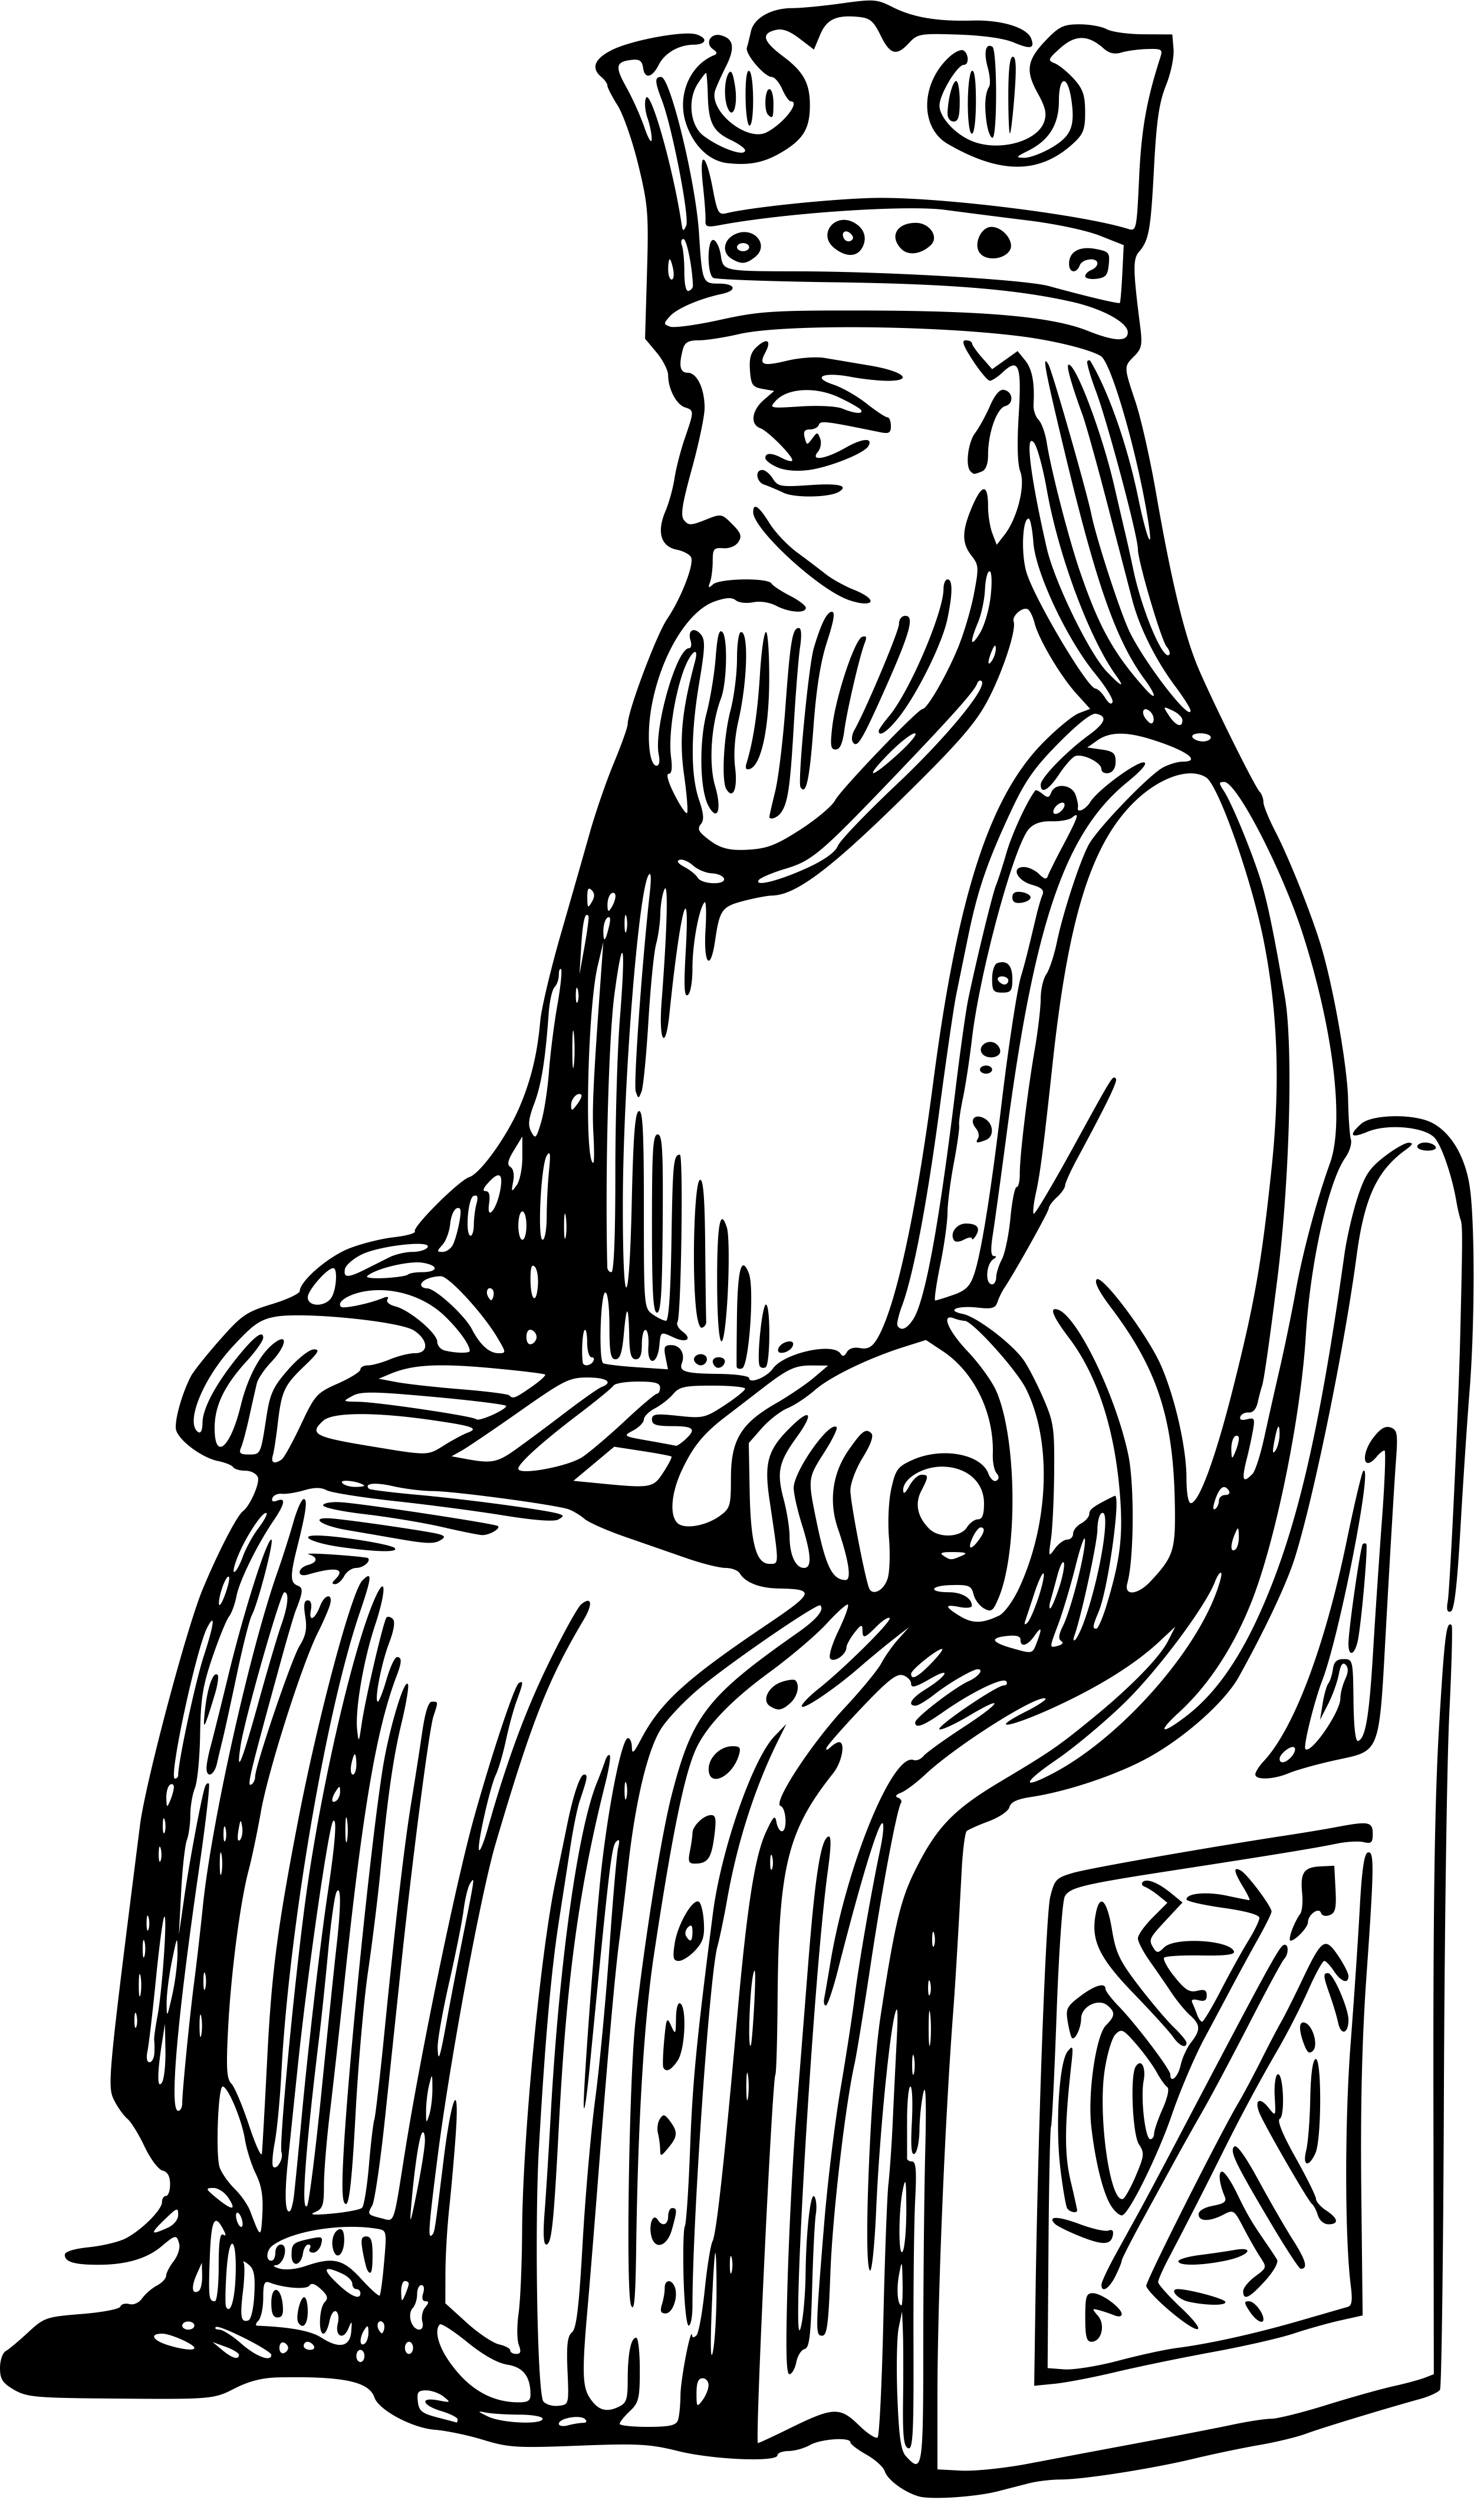 <?xml version="1.0"?>
<svg xmlns="http://www.w3.org/2000/svg" width="341.25" height="578.438" viewBox="0 0 341.25 578.438">
  <path d="M212.813 577.676c-3.405-.937-7.341-3.823-7.986-5.855-.308-.969-2.223-2.696-4.256-3.839-2.033-1.142-3.696-2.421-3.696-2.842 0-1.266-6.86-.796-9.375.641-1.29.737-3.504 1.355-4.922 1.373-1.418.019-2.578.455-2.578.971 0 1.654-14.996 1.033-22.969-.95-6.613-1.646-9.348-1.794-23.132-1.255-14.235.556-16.204.436-22.031-1.35-3.52-1.08-8.562-2.13-11.206-2.336-5.231-.407-12.983-4.553-13.981-7.479-1.257-3.68-7.188-4.922-22.165-4.639-3.691.07-6.77.832-10.021 2.48-5.19 2.63-5.093 2.622-30.438 2.398-15.847-.14-17.99-.35-20.86-2.043C.57 551.401 0 550.504 0 547.923c0-1.728.596-3.48 1.324-3.892.728-.412 3.06-2.36 5.182-4.327 3.708-3.438 4.19-3.603 12.44-4.263 4.8-.383 8.734-1.139 8.926-1.714.189-.565 1.117-.826 2.063-.578 1.022.267 2.24-.284 3.002-1.357.705-.994 2.231-2.31 3.391-2.926 1.16-.616 2.119-1.632 2.13-2.258.012-.627.8-2.152 1.75-3.389.952-1.237 1.526-3.03 1.277-3.984-.582-2.227-.826-2.193-4.113.573-3.372 2.837-8.189 4.242-14.56 4.25-5.593.005-7.812-.65-7.812-2.306 0-.743 2.068-1.389 5.649-1.763 3.106-.324 6.896-1.235 8.42-2.024 3.716-1.921 8.431-6.62 8.431-8.402 0-.791.422-1.438.938-1.438.515 0 .937-1.216.937-2.703 0-1.85-.552-2.848-1.75-3.16-.975-.256-2.823-2.727-4.174-5.584-1.334-2.819-3.106-5.69-3.937-6.38-.832-.69-2.165-2.516-2.961-4.057-1.77-3.422-1.716-4.01 5.855-63.897 1.22-9.648 10.78-45.63 14.498-54.568 3.58-8.605 7.923-17.023 9.333-18.089 1.652-1.247 3.975-6.526 3.462-7.864-.319-.83-1.623-1.51-2.897-1.51-1.275 0-2.545-.368-2.823-.817-.277-.449-1.85-1.085-3.493-1.414-3.624-.725-8.895-4.588-9.694-7.104-.561-1.769 1.259-8.433 3.434-12.574.577-1.099 3.563-4.847 6.635-8.33 5.077-5.753 6.175-6.51 12.049-8.294 3.555-1.08 6.474-2.449 6.488-3.043.054-2.296 6.493-7.875 11.32-9.81 2.784-1.114 7.477-2.3 10.43-2.634 2.951-.335 5.156-.95 4.898-1.367-.613-.991 10.233-11.799 12.592-12.547 2.523-.801 8.614-9.24 11.529-15.973 2.729-6.303 4.241-12.514 4.909-20.156.247-2.836 2.396-11.906 4.775-20.156 2.38-8.25 5.394-18.797 6.7-23.438 1.305-4.64 3.81-11.894 5.566-16.12 1.756-4.225 3.194-8.255 3.194-8.956 0-2.958 6.623-20.618 9.123-24.328 3.231-4.794 6.247-12.496 5.577-14.242-.262-.684-1.767-1.502-3.345-1.817-3.682-.737-4.665-4.08-2.614-8.892.81-1.901 1.757-5.332 2.104-7.624.347-2.291 1.424-6.47 2.393-9.287 2.167-6.301 2.168-6.447.029-7.126-1.97-.625-3.892-4.275-3.892-7.39 0-1.156-1.205-3.543-2.676-5.306l-2.676-3.205.446-15.041c.41-13.86.255-15.83-1.99-25.103-1.34-5.534-3.5-11.748-4.801-13.81-1.301-2.06-2.366-4.125-2.366-4.588 0-.463-.633-1.367-1.406-2.009-2.488-2.064-1.587-4.266 2.578-6.305 4.603-2.252 16.591-4.447 19.409-3.552 2.766.878 2.36 2.352-.66 2.39-3.407.045-6.666 1.93-8.033 4.649-1.514 3.011-3.242 3.376-3.616.763-.24-1.683-.824-2.105-2.63-1.902-3.754.423-3.963 1.495-1.244 6.361 1.416 2.532 3.296 6.719 4.178 9.304.883 2.584 1.635 3.812 1.67 2.73.037-1.084-.398-3.304-.967-4.934-.568-1.63-.736-3.697-.373-4.593 1.01-2.492 6.238 15.85 8.22 28.84.312 2.05.452 2.13 1.116.635.817-1.834-3.263-22.841-5.634-29.014-1.666-4.336-1.7-5.372-.174-5.372 2.103 0 8.01 24.32 8.766 36.094.74 11.523.817 11.719 4.6 11.719 3.883 0 4.344 1.608.684 2.39-5.109 1.094-10.349 3.338-11.966 5.124-1.562 1.726-1.563 1.855-.02 2.447.895.343 6.12-.367 11.612-1.578 9.053-1.997 12.169-2.197 33.421-2.15 28.367.061 43.549 1.444 51.704 4.708 6.17 2.47 9.234 2.581 9.234.334 0-2.259-5.789-5.43-12.836-7.033-12.766-2.904-28.41-4.192-55.234-4.548-14.75-.195-27.301-.653-27.89-1.018-1.523-.94-1.427-9.262.1-8.758.645.213 1.383 1.795 1.641 3.515.555 3.706.515 3.698 17.813 3.73 20.651.037 52.671 1.916 58.125 3.41 8.833 2.42 16.198 4.167 16.45 3.9.134-.14.389-3.205.568-6.811l.325-6.557-5.451-2.164c-3.175-1.26-10.222-2.752-16.875-3.574a2468.942 2468.942 0 01-19.031-2.427c-8.932-1.192-37.061.706-52.109 3.517-3.012.563-3.451.418-3.357-1.108.06-.965-.213-4.652-.605-8.192-.912-8.235.68-7.628 2.283.872 1.053 5.58 1.358 6.13 3.156 5.688 6.032-1.482 26.813-3.55 35.74-3.557 15.333-.012 46.818 3.938 57.273 7.185 1.904.591 1.98.242 2.543-11.884.519-11.133 1.694-17.813 4.88-27.727.627-1.95.404-2.102-2.947-2.016-1.993.052-4.68.41-5.968.794-1.669.5-2.885.222-4.22-.961-3.555-3.152-6.516-3.173-9.977-.07-2.878 2.581-2.993 2.882-1.35 3.519.988.383 2.98 1.995 4.426 3.582 2.14 2.352 2.633 3.767 2.656 7.633.023 3.988-.385 5.132-2.551 7.159-7.838 7.333-16.94 7.433-29.23.323-6.483-3.752-6.36-13.892.243-20.06 1.3-1.215 2.817-1.928 3.37-1.586 1.252.774 1.332 3.324.104 3.324-1.536 0-5.659 6.862-5.659 9.417 0 2.761 3.803 6.827 7.795 8.336 6.217 2.349 14.866-.049 16.436-4.556.657-1.889.325-3.35-1.526-6.702-2.886-5.227-2.463-7.66 2.16-12.42 2.885-2.971 3.938-3.45 7.586-3.45 2.329 0 5.156.513 6.283 1.139 1.126.626 5 1.154 8.61 1.172l6.562.033.282 3.36c.159 1.891-.607 5.582-1.751 8.438-1.59 3.969-2.195 8.146-2.774 19.14-.762 14.487-1.158 16.672-3.514 19.419-1.39 1.62-1.34 4.243.328 17.268.53 4.137.337 5.092-1.368 6.797-2.465 2.465-2.467 2.369.287 10.636 1.249 3.75 3.371 13.145 4.716 20.88 3.636 20.91 6.685 33.472 9.961 41.042 3.689 8.52 12.93 27.102 14.07 28.285.471.49.857 1.557.857 2.37 0 .813 1.226 3.842 2.724 6.73 3.254 6.271 8.666 19.873 10.76 27.041 2.86 9.797 5.974 27.682 6.12 35.156.08 4.125.371 8.239.647 9.142.275.902-.312 2.8-1.306 4.218-3.916 5.587-8.118 24.488-9.12 41.015-1.146 18.92-7.019 47.73-12.585 61.743-4.198 10.569-9.953 19.33-16.841 25.637-5.093 4.664-4.12 5.263 1.551.956 6.588-5.002 12.103-12.654 17.117-23.747 8.46-18.716 13.767-41.168 19.7-83.339.509-3.61 1.846-9.415 2.972-12.9 1.71-5.298 2.737-6.877 6.246-9.61 2.309-1.8 4.867-3.252 5.684-3.23 1.092.031.9.467-.726 1.641-6.671 4.82-9.572 11.087-11.374 24.568-2.857 21.369-9.932 55.94-14.294 69.844-1.86 5.93-6.824 16.468-12.967 27.532-3.194 5.752-12.362 13.945-20.868 18.648-7.254 4.011-18.834 7.905-27.273 9.17-3.175.476-4.662 1.176-4.966 2.335-.242.927-2.356 2.371-4.801 3.28-2.403.894-4.694 1.916-5.09 2.27-.398.356-.922 4.414-1.165 9.018-.716 13.573-1.504 26.755-1.928 32.278-1.969 25.623-3.686 67.323-3.686 89.531v16.875l5.544.286c3.048.157 10.01-.564 15.468-1.603a9461.925 9461.925 0 0125.395-4.776c8.507-1.589 18.368-3.504 21.911-4.257 3.544-.753 7.588-1.369 8.986-1.369 1.399 0 7.148-1.433 12.776-3.186s12.553-3.699 15.389-4.324c2.836-.626 6.121-1.51 7.301-1.966l2.145-.828-.091-63.05c-.066-45.104.299-69.675 1.28-86.32 1.267-21.494 1.717-25.161 2.939-23.94.247.248.002 9.494-.544 20.548-.546 11.054-1.107 50.518-1.248 87.697-.14 37.18-.546 68.07-.901 68.646-.356.576-2.422 1.539-4.592 2.14-8.745 2.423-22.915 6.737-26.445 8.051-2.063.768-6.914 1.94-10.782 2.607-3.867.666-10.617 2.074-15 3.13-9.804 2.36-25.754 4.858-31.02 4.858-2.155 0-5.444.39-7.308.867-1.865.477-5.078 1.302-7.14 1.834-5.125 1.32-15.427 2.01-18.281 1.225zm.94-34.63c.002-14.823.2-34.968.44-44.765.291-11.884.153-16.564-.418-14.062-.47 2.062-.879 5.94-.908 8.616-.03 2.677-.532 5.162-1.117 5.523-.771.477-.945-1.559-.636-7.444.234-4.456.079-8.101-.345-8.101-.423 0-.769 3.585-.769 7.968v8.672c0 .387.527.705 1.172.707.888.003 1.058 2.16.703 8.906-.258 4.897-.433 19.937-.39 33.423.066 20.69-.127 24.441-1.238 24.015-1.037-.398-1.286-2.813-1.174-11.395.078-5.99.06-13-.042-15.578l-.184-4.687-.78 3.75c-.43 2.062-.57 9.225-.313 15.917.36 9.362.814 12.55 1.97 13.828 3.835 4.236 4.026 3.035 4.029-25.292zM182.58 562.02c10.294-5.072 11.838-5.156 16.215-.881 2.019 1.971 3.995 3.26 4.39 2.865.397-.395.992-12.602 1.322-27.126.33-14.525.86-28.729 1.178-31.564.318-2.836.759-9.165.98-14.063.22-4.898.632-13.336.914-18.75.364-6.98.258-8.889-.362-6.563-1.358 5.09-3.654 28.901-4.36 45.203-.35 8.104-.996 14.513-1.435 14.242-1.649-1.02.136-43.793 2.461-58.976 3.158-20.62 4.571-26.672 7.737-33.129 5.086-10.374 8.976-14.463 20.035-21.057 11.56-6.892 13.175-8.003 21.325-14.658 8.826-7.207 15.532-14.079 17.457-17.888l1.652-3.268-3.623 3.388c-5.634 5.27-13.993 10.492-24.503 15.31-10.33 4.735-15.41 5.475-6.455.94 2.968-1.503 4.985-2.87 4.483-3.037-2.22-.74-20.657 10.94-27.772 17.595-2.063 1.929-4.594 3.827-5.625 4.218-1.197.454-1.45.87-.698 1.15.648.242.963.789.7 1.215-.972 1.572-4.379 19.748-7.1 37.873-1.54 10.258-3.186 20.383-3.658 22.5-2.17 9.72-5.115 35.198-5.593 48.38-.431 11.905-.775 14.53-1.901 14.53-1.6 0-1.58-1.008.487-26.25.76-9.28 2.458-23.202 3.773-30.937 1.315-7.734 2.775-17.226 3.244-21.094.888-7.325 3.84-24.362 5.971-34.453.681-3.222.887-5.859.458-5.859-.982 0-5.12 13.67-10.287 33.984-1.148 4.512-2.405 8.204-2.794 8.204-.39 0-.56-.739-.38-1.641.18-.902.818-4.594 1.416-8.203 3.76-22.68 14.494-48.801 19.298-46.958.63.242 1.663-.183 2.295-.945.632-.761 4.719-3.712 9.082-6.555 9.013-5.876 9.975-7.834 1.312-2.674-3.142 1.873-6.157 3.256-6.7 3.076C216.371 399.78 230.691 390 232.4 390c.632 0 .891-.418.576-.928-.683-1.104-8.07 2.476-14.643 7.096-4.583 3.221-6.457 3.913-6.457 2.384 0-1.065 9.069-8.045 12.422-9.562 2.247-1.016 3.545-2.74 2.063-2.74-1.145 0-6.721 3.23-9.932 5.753-1.88 1.477-3.883 2.685-4.454 2.685-2.012 0-.999-1.746 2.14-3.685 5.212-3.222 6.349-5.506 1.277-2.567-3.383 1.96-4.453 2.248-4.453 1.198 0-.76-.844-1.65-1.875-1.978-1.487-.472-3.47 1.087-9.61 7.553-4.253 4.48-7.892 8.622-8.086 9.203-.223.671.102.629.89-.115.684-.645 1.58-1.172 1.993-1.172 1.548 0 .671 4.643-1.36 7.194-10.627 13.35-12.64 21.599-12.873 52.747-.068 8.99-.294 16.624-.503 16.962-.756 1.224-4.744 85.284-4.045 85.284.233 0 3.433-1.482 7.11-3.293zm-.248-33.972c.343-11.73 1.198-28.5 1.899-37.266.701-8.765 1.985-25.008 2.854-36.094 1.626-20.75 2.953-29.146 4.696-29.715.695-.227.656 2.197-.13 7.94-3.55 25.948-9.02 121.37-5.978 104.276.413-2.32.785-7.172.827-10.782.119-10.244 1.175-19.511 2.063-18.108.43.678.571 2.499.315 4.046-.256 1.547-.64 9.14-.853 16.875-.313 11.35-.651 14.117-1.755 14.345-.752.155-1.616 1.526-1.92 3.047-.304 1.52-1.023 2.764-1.598 2.764-.756 0-.872-5.9-.42-21.328zm-47.379 32.59c.85-.007 1.025-.337.469-.877-1.109-1.078-6.047-.193-6.047 1.084 0 .515.95.683 2.11.372 1.16-.311 2.72-.571 3.468-.578zm21.978-.557c.313-.816.587-3.453.609-5.86.034-3.77 2.472-16.263 2.693-13.798.048.542.443.527 1.007-.037.51-.51 1.373-5.272 1.918-10.582.545-5.31 1.359-10.356 1.809-11.213.886-1.688 2.734-18.503 5.684-51.715 2.302-25.908 4.106-37.457 6.727-43.052 1.697-3.624 2.067-3.964 2.381-2.182.204 1.16.764 2.109 1.244 2.109 1.315 0 1.047-5.41-.29-5.856-1.913-.638 7.108-14.447 14.852-22.738 3.853-4.125 7.671-8.765 8.484-10.312.813-1.547 2.59-4.058 3.949-5.58l2.47-2.768-3.558 2.768c-1.957 1.522-5.543 4.49-7.969 6.596-5.861 5.09-13.316 10.086-13.316 8.926 0-.512 1.754-2.325 3.898-4.03 6.078-4.833 17.054-15.741 16.448-16.347-.3-.3-1.644.554-2.988 1.898-2.884 2.884-3.289 2.982-3.316.802-.017-1.33-.369-1.196-1.854.704-1.009 1.289-1.843 2.819-1.855 3.4-.032 1.646-2.797 3.578-3.728 2.607-.468-.489.328-3.23 1.871-6.442 1.478-3.074 2.472-5.805 2.21-6.067-.263-.263-2.458 1.687-4.879 4.332-2.42 2.645-8.418 7.746-13.328 11.336-8.484 6.202-14.046 11.903-16.67 17.084-2.784 5.495-5.668 19.362-10.03 48.226-2.304 15.236-3.713 38.501-4.121 68.024-.162 11.718-.45 14.9-1.186 13.125-1.246-3.005-.442-53.083 1.061-66.094 2.3-19.902 5.973-42.773 8.358-52.031 4.737-18.395 8.145-22.78 29.141-37.5 4.406-3.09 6.265-5.328 5.259-6.335-.615-.615-19.3 12.135-27.382 18.684-3.676 2.98-7.954 7.431-9.507 9.893-3.157 5.008-5.994 17.022-7.696 32.601-.563 5.157-1.445 12.54-1.96 16.407-.988 7.419-2.714 26.869-5.074 57.187-.783 10.055-1.832 22.922-2.331 28.594-1.22 13.857-1.123 17.42.544 19.972 1.857 2.842 3.728 3.474 6.519 2.202 2.033-.926 2.285-1.633 2.296-6.451.015-6.084.74-9.63 1.972-9.63.455 0 .828 3.331.828 7.402 0 6.664-.232 7.622-2.328 9.61-1.28 1.214-2.334 2.524-2.343 2.91-.01.387 2.891.704 6.446.704 5.028 0 6.588-.33 7.031-1.483zm1.329-32.97c-.16-6.06-.03-11.438.289-11.954.319-.515.87-8.742 1.225-18.281.566-15.206 1.516-24.952 5.281-54.19 1.894-14.705 9.233-35.765 14.277-40.966l2.727-2.813-1.865 3.75c-5.424 10.904-9.551 23.776-11.874 37.031-.678 3.868-1.687 8.72-2.243 10.782-1.832 6.795-5.764 63.548-5.764 83.187 0 2.458-.397 4.469-.881 4.469-.485 0-1.012-4.957-1.172-11.016zm-5.007 6.093c.362-1.16.649-2.848.636-3.75-.028-2.008 1.592-2.169 2.335-.232.859 2.237-.491 6.092-2.132 6.092-1.124 0-1.334-.528-.84-2.11zm-2.533-16.111c-.514-2.687.563-5.059 1.562-3.442 1.033 1.672 2.406 1.194 2.406-.838 0-1.03.421-1.875.937-1.875 1.17 0 1.165.549-.05 4.922-1.156 4.165-4.15 4.925-4.855 1.233zm2.11-19.748c-.023-1.031-.254-2.719-.511-3.75-.258-1.031-.058-2.506.444-3.277.785-1.205 1.111-1.14 2.326.469 1.885 2.494 1.82 3.59-.37 6.22-1.737 2.084-1.847 2.104-1.888.338zm.727-18.985c-.167-.386-.068-3.234.22-6.328.477-5.137.615-5.422 1.594-3.281 1.006 2.199 1.076 2.093 1.132-1.696.036-2.442.43-3.81.997-3.46 1.534.948 1.112 10.58-.577 13.158-1.516 2.314-2.797 2.926-3.366 1.607zm2.635-28.593c.635-4.303 4.004-10.253 5.527-9.764.515.165 1.064 2.227 1.219 4.581.228 3.464-.15 4.747-1.983 6.724-1.245 1.344-2.959 2.443-3.808 2.443-1.284 0-1.445-.671-.955-3.984zm4.12-2.766c0-1.514-.277-1.785-1.043-1.02-.574.575-.76 1.503-.413 2.063.97 1.57 1.457 1.22 1.457-1.043zm-.585-18.68c.322-1.611.586-3.48.586-4.151 0-1.643 2.616-4.169 4.318-4.169 1.11 0 1.25.936.732 4.922-.664 5.113-1.496 6.29-4.465 6.314-1.47.012-1.662-.465-1.171-2.916zm4.336-18.956c0-2.702 2.71-5.301 5.527-5.301 1.742 0 1.99.358 1.456 2.109-1.552 5.092-6.983 7.575-6.983 3.192zm14.196-14.574c-1.964-1.244-.42-4.507 2.637-5.573 1.482-.516 2.941-.692 3.243-.39 1.095 1.095.51 3.73-1.166 5.246-1.925 1.743-2.869 1.886-4.714.717zm-72.321 165.046c0-.434-1.688-1.295-3.75-1.913-4.547-1.362-5.105-3.333-.704-2.485 2.875.555 2.944.506 1.227-.863-1-.797-2.821-1.45-4.046-1.45-1.876 0-2.18.406-1.93 2.578.251 2.187.937 2.745 4.515 3.675 2.32.603 4.324 1.13 4.453 1.172.129.041.234-.28.234-.714zm19.687-.148c0-.516-2.426-.944-5.39-.95-2.965-.009-6.446-.223-7.735-.48-2.069-.411-2.014-.305.469.908 3.189 1.558 12.656 1.948 12.656.521zm5.76-11.075c-.255-5.985-.016-8.052 1.03-8.906 1.04-.85 1.624-5.754 2.477-20.8.613-10.829 1.927-25.805 2.92-33.282.994-7.477 2.464-23.086 3.268-34.688.803-11.601 1.72-22.148 2.037-23.437.4-1.626.273-2.057-.413-1.406-1.12 1.062-1.561 4.787-6.209 52.5-.703 7.219-1.315 11.015-1.359 8.437-.074-4.333 2.874-43.642 4.079-54.375 1.729-15.405 4.78-30.469 6.173-30.469.474 0 .88.95.903 2.11.034 1.693.429 1.37 2.002-1.64 4.535-8.673 10.414-14.044 29.274-26.742 11.01-7.413 11.26-8.208 2.606-8.35-4.288-.069-7.654-1.388-8.891-3.483-.413-.698-1.904-1.27-3.315-1.27-1.41 0-5.502-1.024-9.094-2.276a9627.888 9627.888 0 00-14.166-4.923c-4.2-1.455-8.419-3.32-9.375-4.143-.956-.824-2.582-1.813-3.613-2.198-2.747-1.027-26.458-4.216-31.57-4.246-2.41-.014-6.52-.52-9.136-1.124-4.183-.965-6.855-.682-5.581.592.237.238 5.476.886 11.64 1.44 11.179 1.005 29.635 3.497 32.303 4.361 1.214.394 1.198.573-.117 1.311-.974.547-5.53.208-12.656-.943-6.123-.989-17.427-2.48-25.118-3.313-7.692-.833-14.82-1.962-15.842-2.508-1.307-.7-2.854-.7-5.233.002-1.858.547-4.176.912-5.152.81-.976-.102-1.96.343-2.188.988-.264.748.124.966 1.071.602 2.121-.814 1.839.723-.866 4.709-3.801 5.602-7.872 13.913-8.538 17.433-.34 1.799-1.114 3.903-1.72 4.677-.605.773-2.324 4.992-3.82 9.375-2.253 6.603-2.744 9.656-2.865 17.812-.08 5.414-.624 11.032-1.207 12.483-.584 1.452-1.061 4.272-1.061 6.267s-.363 4.605-.806 5.798c-.442 1.194-1.038 6.6-1.323 12.015l-.518 9.843 1.215-8.437c1.194-8.302 3.964-23.123 4.8-25.681.234-.719.654-1.078.933-.799.28.28-.77 9.304-2.33 20.056-5.079 35.002-6.854 55.643-4.784 55.643.516 0 .938-.8.938-1.776 0-2.67 1.735-20.238 2.788-28.224.51-3.868 1.404-11.672 1.987-17.344 1.992-19.371 10.88-59.16 17.278-77.344 1.18-3.351 2.829-8.52 3.665-11.484.837-2.965 1.92-5.39 2.41-5.39.948 0 .543 2.973-1.529 11.212-1.638 6.516-1.62 8.147.103 8.808 1.353.519 1.286 1.42-.424 5.76-.407 1.032-1.898 6.094-3.315 11.25-7.543 27.454-8.083 29.716-6.925 29 .46-.284.837-1.084.837-1.778 0-2.465 8.433-27.273 10.3-30.3 1.45-2.353 1.758-3.958 1.304-6.798-.425-2.658-.262-3.717.572-3.717.736 0 1.003.856.724 2.315-.538 2.816.948 2.12 2.134-1 1.102-2.9 3.145-3.03 2.251-.144-.36 1.16-1.618 4.03-2.798 6.378-3.618 7.202-11.448 31.793-13.117 41.2-.87 4.9-2.157 11.048-2.86 13.665-1.938 7.204-4.107 23.89-4.766 36.652-.475 9.206-.331 11.669.746 12.745.734.734 2.58 5.092 4.102 9.684 1.522 4.591 2.862 7.505 2.978 6.473.117-1.031.672-10.945 1.235-22.031 1-19.703 2.353-30.13 7.119-54.844 4.675-24.241 12.434-53.23 14.912-55.707 2.337-2.337 2.214-.822-.602 7.426-7.835 22.948-16.43 73.478-18.179 106.875-.31 5.93-.993 13.03-1.517 15.777-.524 2.748-.682 5.267-.35 5.598.858.859 2.44-1.92 1.913-3.359-.62-1.692 3.08-40.338 5.676-59.266 3.475-25.333 10.97-57.708 15.955-68.906 2.626-5.9 2.658-1.68.047 6.185-2.693 8.114-4.66 19.61-4.155 24.283.335 3.093.395 3.013 1.041-1.406.883-6.035 5.081-23.965 5.773-24.657.292-.292.939-.122 1.438.378.586.586.281 2.56-.86 5.564-1.821 4.792-3.5 13.559-2.596 13.559.28 0 1.183-2.32 2.008-5.156.824-2.836 1.909-5.156 2.41-5.156 1.17 0 1.152 1.12-.068 4.328-4.699 12.36-7.817 30.667-12.115 71.14-1.095 10.313-2.604 23.83-3.354 30.04-.75 6.21-1.364 13.712-1.364 16.671 0 4.693-.27 5.494-2.11 6.267-1.464.615-.247.715 3.985.325 3.352-.309 6.47-.908 6.932-1.333.46-.424 1.18-4.834 1.6-9.8.418-4.966.981-9.736 1.25-10.6.27-.863 1.328-10.007 2.352-20.32 2.609-26.25 4.64-43.59 6.26-53.437.762-4.64 1.862-11.707 2.444-15.703.708-4.869 1.466-7.266 2.297-7.266 1.48 0 1.475-.053.34 3.376-1.002 3.026-4.886 33.03-7.559 58.38-.958 9.089-2.613 24.752-3.678 34.806-1.066 10.055-2.386 19.061-2.934 20.014-1.187 2.062-1.121 2.152 2.174 2.978 3.059.768 2.662 1.885 5.344-15.023 3.615-22.78 11.835-62.599 16.032-77.658 4.084-14.655 9.37-30.535 10.368-31.152 1.132-.7 1.065-.119-.462 4.026-.716 1.944-1.841 6.065-2.5 9.16-.659 3.093-1.705 6.679-2.324 7.968-1.415 2.946-4.507 16.866-3.885 17.489.255.254 1.152-1.995 1.994-4.998 4.254-15.176 8.707-27.256 14.147-38.373 3.306-6.758 6.665-12.83 7.464-13.493 2.467-2.047 2.797-.141.613 3.533-8.298 13.958-12.018 23.407-20.389 51.78-3.437 11.65-10.641 50.53-13.463 72.656-2.046 16.04-2.259 18.935-1.323 18 .673-.674.63-.394 2.74-17.532 1.862-15.116 3.725-18.876 2.787-5.625-.347 4.899-1.019 12.493-1.493 16.875-.475 4.383-.871 11.133-.881 15l-.02 7.032 4.934 4.476c2.713 2.461 6.093 4.729 7.51 5.039 1.419.31 2.579.932 2.579 1.383 0 .451.622.82 1.383.82 1.043 0 1.19-.518.595-2.109-.434-1.16-.454-4.43-.046-7.266.41-2.835.778-11.484.82-19.218.115-21.077 4.186-63.742 7.694-80.625 1.072-5.157 2.29-11.063 2.708-13.125 1.417-6.991 3.008-11.719 3.944-11.719.927 0 .81.704-1.014 6.094-.524 1.547-1.44 5.976-2.037 9.843l-2.822 18.282c-1.76 11.39-3.16 27.299-4.579 52.031-1.048 18.266-.365 57.125 1.034 58.811.586.706 2.156 1.157 3.49 1.002 2.42-.281 2.423-.292 2.09-8.075zm-5.317-36.504c.314-3.996.958-14.226 1.43-22.734 1.951-35.09 6.243-65.945 10.694-76.875.735-1.805 1.593-4.08 1.907-5.056.314-.976.791-1.554 1.061-1.284.27.27-.183 3.179-1.007 6.463-6.148 24.497-8.994 45.426-10.756 79.096-1.215 23.219-1.69 27.656-2.956 27.656-.603 0-.738-2.633-.373-7.266zm-46.663-11.25c.81-18.765 6.307-73.507 9.21-91.713 1.47-9.211 5.166-21.397 5.86-19.316.197.594-.479 4.566-1.503 8.828-1.973 8.21-3.214 16.913-4.917 34.467-.575 5.93-1.852 16.266-2.836 22.969-.985 6.703-2.291 21.574-2.904 33.047C81.533 503.79 80.875 510 80.107 510c-.788 0-.985-2.569-.702-9.14zm-31.593-91.766c0-.842.42-3.057.933-4.922.513-1.864 2.419-9.507 4.235-16.983 3.48-14.328 8.762-30.938 9.839-30.938.74 0-3.08 14.796-4.51 17.469-.53.99-2.07 7.063-3.423 13.494-1.353 6.431-2.823 13.17-3.266 14.974a377.965 377.965 0 00-1.388 5.86c-.626 2.782-2.42 3.558-2.42 1.046zm-.348-13.468c.576-5.263 1.942-9.031 2.92-8.054.3.3.003 2.34-.659 4.534-2.488 8.25-2.84 8.798-2.261 3.52zm30.161-30.188c2.494-2.494.046-2.951-6.14-1.146-1.365.398-2.11.215-2.11-.52 0-.623.844-1.355 1.875-1.624 2.313-.605 2.431-1.854.234-2.468-.902-.253 1.735-.227 5.86.057 4.125.284 7.647.643 7.828.797.805.687-1.077 2.28-2.694 2.28-.983 0-2.239.843-2.79 1.875-.552 1.03-1.495 1.875-2.096 1.875-.813 0-.804-.288.033-1.125zm1.125-7.475c-6.321-.902-9.891-2.65-5.412-2.65 4.567 0 17.123 2.01 18.021 2.883 1.094 1.065-4.196.967-12.609-.233zm13.125-1.923c-2.836-.496-8.025-1.39-11.531-1.986-6.378-1.085-8.913-3.181-3.211-2.656 5.176.477 22.62 3.038 24.475 3.593 1.413.422 1.506.691.469 1.348-1.526.967-3.259.916-10.202-.299zm10.506-2.688c-4.276-.986-12.292-2.319-17.812-2.962-5.73-.668-9.92-1.573-9.764-2.108.15-.515 2.049-.815 4.219-.665 5.328.368 35.707 4.98 36.261 5.505.658.623-2.102 2.173-3.722 2.092-.774-.038-4.906-.876-9.182-1.862zm61.652 198.602c.016-.902-.603-1.64-1.377-1.64-.996 0-1.406 1.009-1.406 3.46 0 3.244.086 3.347 1.376 1.64.757-1 1.39-2.558 1.407-3.46zm-41.22 2.17c0-4.195-1.65-6.347-5.318-6.94-2.344-.378-5.583-2.196-9.338-5.241-3.162-2.564-6.01-4.401-6.328-4.083-1.265 1.265-.452 4.705 1.95 8.251 4.349 6.42 9.657 9.665 15.987 9.775 2.406.041 3.046-.33 3.046-1.761zm43.07-23.42c.03-5.371-.098-9.59-.285-9.375-.187.215-.569 6.297-.848 13.516-.317 8.188-.21 11.714.286 9.375.436-2.063.818-8.145.847-13.516zm-81.508 14.453c0-.773-.422-1.406-.938-1.406-.515 0-.937.633-.937 1.406 0 .774.422 1.407.938 1.407.515 0 .937-.633.937-1.407zm-29.063-.263c0-.403-1.37-1.233-3.046-1.845l-3.047-1.114 2.213 1.846c2.301 1.918 3.88 2.372 3.88 1.113zm7.497.029c-.005-1.039-12.155-7.139-12.845-6.449-.324.324.044.59.817.59.774 0 3.059 1.459 5.078 3.242 3.368 2.973 6.958 4.325 6.95 2.617zm3.894-1.64c0-.49-.453-1.043-1.008-1.227-.554-.185-1.007.367-1.007 1.226 0 .86.453 1.412 1.007 1.227.555-.185 1.008-.737 1.008-1.227zm28.922 0c0-.774-.422-1.407-.938-1.407-.515 0-.937.633-.937 1.406 0 .774.422 1.407.938 1.407.515 0 .937-.633.937-1.407zM45 543.304c0-.848-5.541-3.305-7.453-3.305-2.937 0-2.289 1.486 1.125 2.581 3.353 1.076 6.328 1.416 6.328.724zm27.656-.492c-.318-.516-.976-.938-1.461-.938-.486 0-.882.422-.882.938 0 .515.657.937 1.461.937s1.2-.422.882-.938zm8.657-3.282c.206-2.628.16-2.67-.695-.643-1.152 2.732-3.15 1.673-2.41-1.277.302-1.2.12-2.448-.403-2.772-.531-.328-1.206.682-1.527 2.286-.316 1.581-.944 2.875-1.395 2.875-1.233 0-.987-6.021.3-7.307.867-.868.668-1.54-.889-2.99-1.333-1.243-2.221-1.526-2.644-.842-.613.992-5.88.605-9.224-.678-1.22-.468-1.488.172-1.488 3.56 0 2.273-.507 4.638-1.125 5.257-.62.619-.725 1.141-.235 1.161 7.702.312 12.41 1.19 14.855 2.775 4.08 2.641 6.605 2.126 6.88-1.405zm-12.265-2.114c-.676-1.094.441-5.855 1.374-5.855.455 0 .828 1.477.828 3.282 0 3-1.125 4.315-2.202 2.573zm-6.236-4.526c0-4.236 2.214-3.913 2.638.384.217 2.198-.089 2.975-1.172 2.975-1.056 0-1.466-.938-1.466-3.36zm22.486 6.82c-.012-1.67-.184-1.792-.923-.649-1.194 1.847-1.194 4.02 0 3.282.516-.319.931-1.504.923-2.634zm3.393-2.27c-.953-.953-1.739.482-.957 1.747.59.956.811.957 1.129.004.217-.651.14-1.439-.172-1.75zM45 538.125c0-.516-.633-.938-1.406-.938-.774 0-1.407.422-1.407.938s.633.938 1.407.938c.773 0 1.406-.422 1.406-.938zm52.77-.943c-.27-1.033.032-2.51.672-3.28.877-1.057.888-1.402.047-1.402-.689 0-.888-.717-.52-1.875.341-1.076.168-1.875-.406-1.875-.55 0-1 .97-1 2.156 0 1.186-.464 2.62-1.031 3.187-.567.567-.75 1.917-.406 3 .816 2.57 3.315 2.654 2.644.09zm-38.89-6.242c.226-4.456-.056-5.902-1.352-6.955-.901-.73-1.404-.907-1.119-.391.285.515.214 3.468-.159 6.562-.723 6-.473 7.345 1.258 6.77.616-.205 1.21-2.793 1.371-5.986zm-4.345-4.07c.372-9.356-1.45-10.581-2.083-1.401-.285 4.125-.342 7.853-.129 8.285.954 1.926 1.99-1.3 2.212-6.885zm154.42 1.177c-.103-5.142-.14-5.222-.813-1.734-.64 3.321-.34 7.124.561 7.124.198 0 .311-2.425.252-5.39zm-158.33-3.571c0-5.596.312-7.831 1.031-7.387.725.448.715.046-.033-1.35-1.976-3.693-2.739-2.024-3.057 6.683-.334 9.17-.229 10.078 1.177 10.078.485 0 .882-3.61.882-8.024zm43.997 4.04c.036-.387-.356-.703-.872-.703s-.908 1.16-.872 2.578c.059 2.284.158 2.364.872.703.443-1.032.835-2.192.872-2.578zm-11.184 2.109a.94.94 0 00-.938-.938c-.516 0-.938-.565-.938-1.255s-1.074-1.746-2.387-2.344c-4.197-1.912-4.67-1.176-1.33 2.068 3.272 3.178 5.593 4.203 5.593 2.469zm5.491-7.2c.63-7.314.624-7.338-1.727-7.718-8.194-1.325-19.694.553-24.155 3.944-1.4 1.064-1.562 3.474-.234 3.474.515 0 .937-.844.937-1.875 0-1.031.574-1.875 1.276-1.875 1.876 0 .753 4.665-1.15 4.78-.843.052-.478.403.812.78 1.354.395 3.877.158 5.977-.563 6.446-2.212 8.73-1.688 12.977 2.978 2.115 2.324 4.028 4.043 4.251 3.82.223-.224.69-3.708 1.036-7.744zm-3.907 1.81c-.22-.387-.686-2.286-1.035-4.22-.509-2.819-.348-3.515.814-3.515 1.092 0 1.449 1.039 1.449 4.219 0 4.032-.354 5.047-1.228 3.515zM67.5 521.851c0-2.699.294-2.955 4.38-3.832 2.677-.573 2.924-.444 2.47 1.296-.279 1.064-1.115 1.934-1.858 1.934-.744 0-1.092-.422-.773-.937.318-.516.162-.938-.348-.938s-1.063.916-1.228 2.036c-.436 2.965-2.643 3.333-2.643.441zm9.758-.957c-.767-1.998-.123-4.576 1.258-5.036.765-.255 1.171.594 1.171 2.445 0 3.129-1.577 4.811-2.43 2.591zm-30.46 5.69l-.075-2.991-1.24 2.812c-1.274 2.89-1.025 4.665.52 3.71.48-.296.838-1.885.796-3.53zm122.598-4.163c-.236-.902-.428-.164-.428 1.64 0 1.805.192 2.543.428 1.641.236-.902.236-2.379 0-3.281zm40.43-11.485c-.035-6.667-.168-7.356-.817-4.218-1.062 5.13-1.018 16.556.054 14.062.443-1.031.786-5.46.763-9.843zm-150.62-7.96c-1.011-2.067-2.141-5.657-2.512-7.977-.728-4.565-3.942-12.188-5.139-12.188-1.076 0-1.666 15.992-.692 18.75.456 1.29 2.014 3.504 3.463 4.922 1.449 1.418 3.068 3.739 3.597 5.157 2.395 6.407 2.506 6.435 2.817.712.225-4.15-.175-6.598-1.534-9.375zm-20.344 12.498c1.416-.645 2.388-1.862 2.388-2.988 0-1.732-.25-1.662-2.813.794-3.822 3.663-3.74 4.091.425 2.194zm17.013-2.288c-.334-.869-.818-1.37-1.075-1.112-.258.258-.196 1.18.138 2.05.333.87.817 1.37 1.075 1.112s.196-1.18-.138-2.05zm42.494-17.64c.038-1.504-.227-2.439-.589-2.077-.71.71-1.822 8.021-2.584 16.999-.4 4.726-.19 4.201 1.314-3.281.985-4.899 1.822-10.137 1.86-11.641zm-30.368 12.9c.202-1.466 1.03-9.838 1.841-18.603 1.477-15.962 4.348-40.594 6.064-52.031 1.728-11.52 2.16-17.386 1.21-16.407-1.006 1.035-5.959 35.398-8.176 56.719l-2.32 22.302c-.815 7.809-.575 12.278.595 11.108.231-.231.585-1.62.786-3.087zm-15.118.147c-.865-1.32-2.411-2.33-3.538-2.31-1.832.03-1.763.229.811 2.339 3.606 2.956 4.675 2.944 2.727-.03zm21.572-24.844c1.419-14.18 2.966-29.145 3.437-33.257 1.084-9.443 1.09-14.603.015-12.68-.432.773-1.298 6.89-1.923 13.593s-1.548 15.563-2.051 19.688c-3.257 26.728-4.286 40.976-2.839 39.328.43-.49 1.942-12.492 3.361-26.672zm25.653-.469c-.016-3.567-.052-3.613-.733-.937-.394 1.547-.724 4.289-.733 6.094-.016 2.96.056 3.052.733.937.413-1.29.743-4.031.733-6.094zm73.063-3.047c-.214-1.418-.39-.257-.39 2.579 0 2.835.176 3.996.39 2.578.215-1.418.215-3.739 0-5.157zm-134.873-5.859l-.111-6.094-.73 4.688c-1.09 7.003-1.073 10.633.043 8.906.5-.773.859-4.148.798-7.5zm173.303 1.652c-.225-1.167-.417-.433-.427 1.63-.01 2.062.173 3.016.408 2.12.234-.897.243-2.584.019-3.75zm-175.865-.949c.061-1.16.043-2.48-.04-2.935-.085-.455.258-2.986.76-5.625 1.118-5.877 2.341-23.753 1.573-22.984-.306.305-1.18 6.842-1.943 14.526-.763 7.684-1.634 15.131-1.936 16.55-.332 1.559-.149 2.577.463 2.577.557 0 1.062-.949 1.123-2.109zm67.738-7.734c.747-4.125 2.45-12.967 3.785-19.648 2.723-13.621 2.732-13.69 1.539-11.803-.474.748-1.136 3.49-1.47 6.093-.335 2.603-1.84 10.142-3.344 16.753-1.504 6.612-2.7 13.362-2.66 15 .097 3.901.51 2.674 2.15-6.395zm111.898-1.151c-.203-1.945-.373-.584-.377 3.026-.004 3.61.162 5.2.37 3.536.206-1.664.21-4.617.006-6.562zm-40.724-3.068c.327-6.563.225-8.594-.306-6.094-.79 3.718-1.236 17.079-.545 16.328.198-.214.58-4.82.85-10.234zm-128.049 3.516c-.223-1.16-.406-.211-.406 2.109s.183 3.27.406 2.11c.224-1.16.224-3.06 0-4.22zm-15.012-.451c-.238-.912-.448-.393-.467 1.154-.019 1.547.176 2.293.432 1.658.257-.634.273-1.9.035-2.812zm9.511-14.315c-.03-4.107-.065-4.057-1.288 1.875-.691 3.352-1.248 7.781-1.236 9.844.02 3.477.113 3.341 1.288-1.875.697-3.094 1.253-7.524 1.236-9.844zm-8.561 5.39c-.224-1.16-.407-.21-.407 2.11s.183 3.27.407 2.11c.223-1.16.223-3.06 0-4.22zm182.8 1.425c-.238-.912-.448-.393-.467 1.154-.019 1.547.176 2.293.432 1.658.257-.634.273-1.9.035-2.812zm-167.816-1.893c-.236-.902-.428-.164-.428 1.64 0 1.805.192 2.543.428 1.641.236-.902.236-2.379 0-3.281zm-14.062-7.5c-.236-.902-.429-.164-.429 1.64 0 1.805.193 2.543.429 1.641.236-.902.236-2.379 0-3.281zm182.816-1.857c-.238-.912-.448-.393-.467 1.154-.02 1.547.175 2.293.432 1.658.257-.634.272-1.9.035-2.812zM34.4 443.69c-.238-.912-.448-.393-.467 1.154-.02 1.547.175 2.293.432 1.658.257-.634.272-1.9.035-2.812zm16.887-14.55c-.224-1.16-.407-.21-.407 2.11s.183 3.27.407 2.11c.223-1.16.223-3.06 0-4.22zm127.488.487c-.238-.912-.448-.393-.467 1.154-.02 1.547.175 2.293.432 1.659.257-.635.272-1.9.035-2.813zm-141.563-1.875c-.238-.912-.448-.393-.467 1.154-.019 1.547.176 2.293.432 1.659.257-.635.273-1.9.035-2.813zm43.148-6.567c-.215-1.425-.397-.482-.404 2.096-.007 2.578.169 3.744.391 2.591.223-1.153.229-3.262.013-4.687zm-28.148 1.88c-.238-.912-.448-.393-.467 1.154-.019 1.547.176 2.293.432 1.658.257-.634.273-1.9.035-2.812zm3.848-.379c-.295-1.876-.427-1.744-.859.86-.309 1.862-.171 2.737.349 2.217.472-.473.702-1.857.51-3.077zm-17.91-1.496c-.238-.912-.448-.393-.467 1.154-.02 1.547.175 2.293.432 1.658.257-.634.272-1.9.035-2.812zm2.097-7.573c.036-.675-.356-.967-.872-.648-.516.318-.908 1.714-.872 3.102.06 2.253.153 2.322.872.648.443-1.031.835-2.427.872-3.102zm38.489.937c-.013-1.366-.14-1.39-.924-.179-1.186 1.836-1.186 3.077 0 2.344.516-.319.932-1.293.924-2.165zm66.285-1.82c-.236-.902-.428-.164-.428 1.641s.192 2.543.428 1.64c.236-.902.236-2.378 0-3.28zm99.074-2.56c14.612-7.769 31.403-26.206 37.154-40.795 1.07-2.715 1.73-5.15 1.468-5.412-.262-.262-.903.642-1.423 2.01-2.145 5.643-13.089 20.328-20.762 27.86-4.514 4.43-11.695 10.443-15.959 13.36-7.971 5.453-8.236 7.102-.478 2.977zm-202.845.61c0-3.158 3.993-21.7 5.975-27.75 2.332-7.116 2.692-10.126.773-6.474-2.544 4.843-9.024 35.003-7.52 35.003.425 0 .772-.35.772-.78zm41.25-2.503c0-1.289-.162-2.344-.36-2.344-.197 0-.56 1.055-.807 2.344-.246 1.29-.085 2.344.36 2.344.444 0 .807-1.055.807-2.344zm-22.613-14.548c2.066-7.467 4.414-15.423 5.217-17.679 1.587-4.464 1.885-7.617.72-7.617-.857 0-9.215 29.35-10.146 35.625-1.061 7.147.286 3.84 4.209-10.33zm155.738-8.89c1.75-1.804 2.858-3.28 2.465-3.28-1.138 0-7.152 4.823-7.152 5.736 0 1.599 1.539.793 4.687-2.455zm24.398-4.748c1.309-3.442 1.132-3.947-.545-1.554-1.619 2.311-3.228 2.743-3.228.866 0-.845-1.028-1.098-3.357-.826-3.83.447-3.29 1.477 1.482 2.824 4.688 1.323 4.643 1.334 5.648-1.31zm5.668-.367c-.723-.447-.605-1.488.396-3.495 1.832-3.672 5.182-16.74 5.101-19.899-.034-1.335-1.01 1.37-2.17 6.01s-3.007 10.818-4.106 13.727c-1.991 5.272-1.991 5.288-.094 4.792 1.153-.302 1.497-.75.873-1.135zm5.286-4.511c3.758-10.483 6.327-26.484 4.023-25.06-.516.318-.938 2.036-.938 3.818 0 2.873-3.744 20.118-5.322 24.508-.33.92-.245 1.349.19.953.436-.397 1.357-2.295 2.047-4.22zm5.192-3.74c3.048-10.019 3.779-15.495 3.22-24.118-1.025-15.813-5.125-28.827-11.897-37.769-3.809-5.029-4.676-7.24-2.57-6.55 4.449 1.454 13.364 19.815 16.277 33.523 1.463 6.882 1.344 24.227-.203 29.765-.859 3.073 2.393 2.792 5.426-.469 5.31-5.71 5.754-7.132 5.57-17.868-.343-19.915-4.027-31.203-14.859-45.524-2.7-3.57-3.84-5.822-3.248-6.415 1.22-1.22 11.735 12.79 14.829 19.756 3.259 7.339 5.96 19.171 5.967 26.145.004 3.482.408 5.86.996 5.86 1.883 0 5.653-10.217 9.741-26.403 5.03-19.91 6.66-29.188 8.959-51.007 2.038-19.345 1.486-35.795-1.759-52.434-2.776-14.236-10.517-36.26-13.383-38.075-3.994-2.532-11.403.2-17.356 6.399-9.488 9.88-14.612 26.728-18.187 59.8-2.1 19.437-2.887 25.55-3.838 29.817-.551 2.477-.798 4.708-.548 4.958s4.343-6.628 9.096-15.285c9.412-17.14 9.174-16.757 9.94-15.992.489.49-1.972 5.582-8.958 18.534-1.53 2.836-2.79 5.618-2.801 6.183-.011.564-.864 1.79-1.895 2.723-1.032.934-1.875 2.081-1.875 2.55 0 .752-7.846 14.793-10.362 18.544-.519.773-1.203 2.192-1.522 3.153-.478 1.444-1.271 1.67-4.572 1.297-4.73-.533-7.524.645-3.46 1.458 3.177.635 11.343 6.825 14.073 10.667 1.033 1.454 3.07 5.386 4.526 8.737 2.437 5.608 2.641 6.974 2.556 17.12-.05 6.064-.378 13.025-.728 15.468-.612 4.275-.578 4.364.886 2.334.837-1.16 2.13-2.109 2.874-2.109.745 0 1.354-.618 1.354-1.373 0-.756.843-1.825 1.875-2.377 1.03-.552 1.875-1.554 1.875-2.226 0-1.041 1.12-1.836 5.852-4.148 1.586-.775-1.455 21.454-3.657 26.735-1.449 3.473-1.524 4.017-.555 4.006.387-.005 1.44-2.43 2.34-5.39zm-24.836 2.346c1.163-.561 3.214-3.373 4.557-6.25 6.997-14.979 7.68-34.148 1.648-46.192-2.232-4.458-12.43-15.756-14.222-15.756-.536 0-1.642-.256-2.458-.569-3.081-1.182-1.397 2.823 3.257 7.743 2.607 2.757 5.534 6.808 6.505 9.003 4.781 10.808 5.096 37.124.574 47.946-1.28 3.064-1.674 3.353-3.343 2.46-1.04-.557-2.147-2.03-2.459-3.274-.508-2.022-1.05-2.25-5.124-2.157-4.976.113-5.494 1.66-.556 1.66 2.962 0 5.288 1.371 5.288 3.118 0 .477-1.266.614-2.812.304-3.584-.716-3.562-.1.072 2.11 2.906 1.768 5.183 1.731 9.073-.146zm9.116-4.274c.89-2.74 1.406-5.194 1.148-5.452s-1.206 1.774-2.107 4.514c-.9 2.74-1.85 5.616-2.108 6.389-.317.948-.158 1.101.49.469.528-.516 1.688-3.18 2.577-5.92zm-187.45-4.675c-.6-.6-2.391 4.216-2.308 6.203.036.868.67-.071 1.41-2.089.74-2.017 1.143-3.869.898-4.114zm192.159 2.622c.857-2.58 1.37-5.217 1.14-5.86-.23-.642-.923.731-1.54 3.052a385.746 385.746 0 01-1.596 5.859c-.262.902-.27 1.64-.02 1.64.252 0 1.159-2.11 2.016-4.691zm-39.63-2.34c.452-1.547.576-5.746.278-9.332-.308-3.708-.071-8.625.55-11.4.985-4.4 1.465-5.05 4.869-6.585 6.79-3.062 15.858-1.442 17.602 3.145.471 1.24 1.3 1.98 1.842 1.645.674-.416.681-.974.024-1.766-.529-.637-.911-2.603-.85-4.37.325-9.481-4.315-19.033-11.582-23.842l-3.897-2.579-5.06 1.595c-8.227 2.593-17.152 6.92-20.699 10.034-1.822 1.6-4.653 3.469-6.291 4.153-1.639.685-4.327 2.78-5.973 4.654l-2.993 3.41.204 10.931c.23 12.354 1.499 17.026 4.624 17.026 2.248 0 2.249.469-.01-14.687-1.323-8.876-.453-11.792 5.137-17.21 4.453-4.315 5.103-2.882 1.16 2.556-4.205 5.8-4.698 8.132-3.036 14.376.75 2.817 1.368 6.731 1.374 8.699.013 4.205 1.397 7.204 3.325 7.204 1.875 0 1.721-3.033-.513-10.162-1.025-3.269-1.863-7.029-1.863-8.356 0-3.864 8.328-15.654 9.928-14.054.298.297-.97 2.905-2.818 5.793-3.841 6.004-3.85 6.079-1.929 15.528 2.21 10.867 3.736 14.012 6.814 14.049 1.454.017.793-4.443-1.768-11.927-2.142-6.258-1.268-12.724 2.441-18.077 3.12-4.501 4.052-5.199 5.292-3.96.604.605-.07 2.535-1.957 5.6-1.617 2.63-2.878 5.976-2.878 7.639 0 2.596 3.132 19.083 4.264 22.449.723 2.15 3.535.754 4.39-2.179zm-149.327-4.922c.696-1.933 2.316-4.898 3.6-6.588 1.285-1.69 2.141-3.266 1.904-3.504-.688-.687-4.433 4.818-6.4 9.406-.99 2.311-1.479 4.202-1.085 4.202.394 0 1.285-1.582 1.981-3.516zM222.656 360c1.473-.633 1.071-.817-1.875-.857-2.75-.038-3.375.19-2.344.857 1.64 1.06 1.752 1.06 4.22 0zm64.153-4.508c-.059-2.253-.152-2.322-.872-.648-1.119 2.604-1.119 4.441 0 3.75.516-.319.908-1.715.872-3.102zm-60.302.992c1.444-1.901 1.639-3.046.518-3.046-.432 0-1.267 1.054-1.854 2.343-1.234 2.707-.484 3.101 1.336.703zm-2.662-3.046c.644-1.032 1.8-1.875 2.57-1.875 1 0 1.398-1.042 1.398-3.667 0-5.016-4.027-8.521-9.79-8.521-4.436 0-8.987 2.784-8.923 5.459.025 1.051.5.718 1.436-1.006.77-1.418 2.018-2.578 2.775-2.578 1.718 0 1.715.375-.027 3.744-1.537 2.972-.891 6.015 1.86 8.767 2.2 2.2 7.242 2.012 8.7-.324zm-57.17-2.685c2.367-1.724 2.544-2.33 2.544-8.725 0-8.78 2.299-12.623 10.312-17.233 3.094-1.78 7.102-4.489 8.906-6.021l3.282-2.786-3.578-.025c-4.107-.03-5.668.69-11.821 5.443-2.448 1.89-6.101 4.699-8.12 6.24-5.281 4.034-7.628 6.866-10.255 12.374-2.52 5.285-3.002 10.47-1.148 12.364 1.547 1.58 6.619.743 9.878-1.63zm115.513-3.465c0-.743.657-1.35 1.461-1.35s1.2-.422.882-.938c-1.032-1.67-2.138-1-3.152 1.907-.587 1.686-.625 2.618-.091 2.289.495-.306.9-1.165.9-1.908zm-197.891-3.562c-1.105-.953-5.647-1.521-5.101-.639.331.537 1.702.976 3.047.976 1.344 0 2.269-.152 2.054-.337zm69.286-3.046c1.197-1.847 2.04-3.485 1.875-3.639-.166-.154-3.217-.73-6.78-1.278l-6.479-.998-4.724 3.946-4.723 3.945 5.577.546c12.494 1.222 12.868 1.16 15.254-2.522zm136.416.336c.613-.645 1.804-4.336 2.647-8.204.842-3.867 2.456-11.039 3.587-15.937 1.132-4.898 2.826-13.125 3.766-18.281 1.648-9.045 4.824-20.871 7.9-29.415 3.352-9.315.885-30.424-6.15-52.617-4.707-14.848-15.398-35.625-18.331-35.625-1.284 0-1.291.237-.064 2.11 1.705 2.602 5.84 12.496 8.197 19.613 1.666 5.03 3.104 11.84 5.907 27.988 1.959 11.282 1.142 42.297-1.716 65.133-1.706 13.64-3.139 23.708-3.534 24.844-.269.773-.731 2.52-1.028 3.882-.336 1.543-1.122 2.425-2.087 2.343-.851-.072-1.722.363-1.936.967-.249.702.306.916 1.538.594 1.734-.454 1.87-.189 1.366 2.652a107.34 107.34 0 01-1.4 6.437c-1.285 5.031-.948 5.918 1.338 3.516zm-155.036-3.952c1.825-1.265 6.268-5.059 9.874-8.432 3.605-3.372 6.875-6.132 7.265-6.132.39 0 .71-.633.71-1.406 0-1.078-1.191-1.406-5.1-1.406-2.806 0-5.362.421-5.68.937-.32.516-4.036 3.56-8.26 6.766C125.52 333.656 120 338.643 120 339.838c0 1.662 11.687-.504 14.963-2.774zm-69.756.656c.544-.379 2.535-3.976 4.426-7.994 3.278-6.966 3.677-7.411 8.62-9.597 2.852-1.261 5.184-2.72 5.184-3.242 0-.522.793-.95 1.761-.95.968 0 3.275-.632 5.126-1.406 1.851-.773 4.434-1.406 5.74-1.406 3.264 0 3.146-3.022-.205-5.244-3.23-2.141-25.7-4.377-32.109-3.194-3.557.656-5.105 1.735-9.869 6.884-6.99 7.556-11.122 17.87-7.944 19.835.541.334.938-.542.938-2.068 0-3.248 2.785-8.602 7.701-14.807 4.067-5.131 6.361-6.924 6.361-4.968 0 .67-1.73 3.111-3.843 5.424-5.164 5.649-7.407 10.326-7.407 15.444 0 7.738 3.66 4.632 6.03-5.117 1.659-6.83 4.7-12.398 8.053-14.746 3.055-2.14 2.364 1.104-.98 4.604-1.56 1.632-3.055 3.843-3.323 4.913-.268 1.07-1.04 4.478-1.715 7.571-.675 3.094-1.545 6.364-1.934 7.266-.57 1.326-.232 1.64 1.767 1.64 2.776 0 2.752.05 4.088-8.661.834-5.443 1.532-6.963 5.038-10.974 2.281-2.609 4.894-4.67 5.945-4.687 1.51-.026 1.085.723-2.187 3.853-4.696 4.49-5.297 5.797-6.18 13.438-.358 3.094-.865 6.364-1.127 7.266-.497 1.713.358 2.099 2.045.923zm54.186-2.33c2.361-1.675 7.5-5.496 11.42-8.49 3.92-2.995 7.731-5.677 8.47-5.96 2.808-1.078 1.162-2.19-3.242-2.19-4.23 0-5.443.603-15.721 7.82-6.126 4.301-12.185 8.403-13.464 9.116l-2.325 1.295 3.281.605c6.012 1.108 7.26.872 11.581-2.195zm167.416-2.398c.036-.675-.356-.967-.872-.648-.515.318-.907 1.714-.871 3.102.059 2.253.152 2.322.871.648.444-1.031.836-2.427.872-3.102zm-183.9 1.393c1.924-1.198 4.296-2.474 5.272-2.835 2.843-1.052 1.347-1.579-8.47-2.982-13.024-1.862-22.699-1.795-24.872.171-3.315 3-2.025 3.755 9.77 5.714 14.842 2.466 14.228 2.468 18.3-.068zm193.327-2.432c.019-3.009-.514-2.246-1.256 1.797-.424 2.309-.33 2.864.32 1.875.506-.773.928-2.426.936-3.672zm-137.638 1.183c2.707-2.45 2.057-3.136-2.973-3.136-3.692 0-4.688-.322-4.688-1.515 0-1.306.837-1.426 6.045-.869 5.766.618 6.261.505 10.78-2.454 2.606-1.705 4.738-3.424 4.738-3.819s-3.38-.718-7.51-.718c-6.455 0-7.737.273-9.14 1.949-.897 1.072-2.791 2.56-4.21 3.305-1.417.746-2.577 1.907-2.577 2.58s-1.109 1.817-2.464 2.542c-2.418 1.295-2.355 1.337 3.516 2.368 3.288.577 6.156 1.11 6.374 1.184.217.074 1.166-.564 2.11-1.417zm-41.41-7.802c0-.312-7.483-1.25-16.628-2.084-14.15-1.29-16.979-1.324-18.984-.233-2.33 1.268-2.313 1.284 1.393 1.346 4.659.08 26.602 3.333 27.32 4.051.6.6 6.898-2.211 6.898-3.08zm5.825-4.38c1.971-1.365 3.403-2.663 3.182-2.884-.22-.22-5.846-.897-12.5-1.504-12.314-1.122-18.192-.794-23.226 1.298l-2.813 1.168 4.219.791c2.32.435 8.994 1.175 14.83 1.643 5.837.468 10.865 1.104 11.173 1.412.882.882 1.33.714 5.135-1.924zm55.878-4.227c2.565-3.645 14.042-6.187 15.715-3.482.454.736.892.632 1.438-.343.487-.871 1.647-1.236 3.068-.964 1.663.318 2.674-.163 3.715-1.766 4.287-6.6 9.134-28.514 13.241-59.86 5.645-43.077 12.979-65.78 25.312-78.36 3.211-3.274 7-6.396 8.42-6.935l2.581-.982-3.195-3.536c-3.712-4.109-8.757-12.633-9.687-16.367-.354-1.423-1.038-2.83-1.519-3.128-1.16-.717-3.766 1.496-3.308 2.809.707 2.025-2.83 12.54-6.364 18.917-2.832 5.112-7.096 9.917-20.092 22.644-16.341 16.002-24.084 21.745-29.469 21.855-1.115.023-4.103.588-6.64 1.256-5.006 1.319-5.5 2.016-6.566 9.25-1.078 7.32-2.699 5.4-2.208-2.618.239-3.89.136-6.737-.229-6.328-1.287 1.444-2.792 9.615-2.792 15.165 0 3.26-.457 5.906-1.089 6.296-.816.504-.936-1.994-.48-9.964 1.07-18.721-1.305-9.68-3.764 14.323-.916 8.944-2.525 6.461-1.814-2.798 1.291-16.793 1.577-27.95.668-26.03-.489 1.031-.92 3.563-.96 5.625-.039 2.063-.479 5.227-.977 7.031-.499 1.805-1.3 9.82-1.781 17.813-.482 7.992-1.197 15.337-1.59 16.322-.705 1.763-.726 1.763-1.347 0-.548-1.553 1.397-29.088 3.239-45.853.404-3.676.31-5.138-.27-4.219-2.389 3.782-5.92 48.915-5.955 76.095-.032 25.813 1.482 25.754 2.058-.08.349-15.64.769-21.117 1.64-21.407.917-.304 1.172 4.627 1.172 22.604 0 22.699.027 23.013 2.084 24.454 1.146.802 2.517 1.459 3.047 1.459.617 0 1.067-6.637 1.252-18.46.283-18.044.472-19.978 1.95-19.978.834 0 .301 37.362-.552 38.743-.312.504.205 1.481 1.148 2.171 2.371 1.734.982 2.756-1.937 1.426-3.185-1.451-3.081-1.508-3.416 1.885-.45 4.543-2.862 4.711-2.535.177.144-1.991-.137-3.72-.624-3.84-.487-.122-.885 1.355-.885 3.28 0 2.488-.408 3.502-1.407 3.502-1.067 0-1.43-1.244-1.51-5.156-.15-7.526-.613-7.878-1.23-.938-.404 4.552-.897 6.094-1.947 6.094-1.136 0-1.408-1.487-1.414-7.727-.005-4.47-.4-7.732-.938-7.738-1.119-.011-1.607 15.694-.508 16.373.417.258 3.963.682 7.878.942l7.118.471-.56-2.8c-.474-2.37-.269-2.802 1.332-2.802 2.054 0 3.27 2.032 2.467 4.124-.77 2.005.748 2.46 8.465 2.54 3.932.04 7.097.48 7.097.986 0 1.42 4.065-.2 5.454-2.173zm-13.291-.502c-1.056-1.056-.644-2.163.806-2.163.774 0 1.406.397 1.406.883 0 1.182-1.463 2.029-2.212 1.28zm4.947.025c-.043-.43-.014-5.633.065-11.562.148-11.103 1.077-14.444 2.773-9.981 1.304 3.429.002 21.41-1.588 21.936-.645.214-1.207.037-1.25-.393zm5.34-.14c-.77-1.248.54-14.235 1.436-14.235 1.092 0 1.024 13.815-.07 14.491-.48.297-1.095.181-1.365-.257zm-15.066-1.045c-.693-1.122 1.07-2.234 2.32-1.462 1.048.648.36 2.334-.954 2.334-.454 0-1.07-.392-1.366-.872zm19.383-3.022c.231-.694 1.172-1.407 2.091-1.586 1.069-.207 1.52.131 1.25.938-.23.694-1.171 1.407-2.09 1.585-1.069.207-1.52-.13-1.25-.937zm-14.181-15.793c-.015-12.911.738-16.976 2.259-12.187.652 2.055.52 13.558-.244 21.328-.94 9.556-2 4.749-2.015-9.141zm-4.995 5.424c-.833-10.064-.19-28.255 1.014-28.657.787-.262 1.121 4.012 1.224 15.655.077 8.808.182 16.508.234 17.11.052.6-.374 1.249-.945 1.44-.655.218-1.22-1.831-1.527-5.548zm-10.09-18.549c0-17.065.226-20.625 1.314-20.625 1.091 0 1.29 3.492 1.171 20.625-.108 15.798-.416 20.624-1.314 20.625-.902 0-1.171-4.75-1.171-20.625zM137.344 315c.318-.516.132-.938-.414-.938s-.993-1.546-.993-3.437c0-1.89-.265-3.172-.59-2.848-.494.495-.76 4.992-.439 7.457.133 1.02 1.758.863 2.436-.234zm-28.594-2.405c0-1.416-2.532-4.936-5.83-8.104-4.552-4.374-11.467-6.623-17.784-5.785-4.08.54-7.363 2.505-6.175 3.693.508.507 6.536-.743 9.552-1.981 1.184-.486 1.585-.398 1.179.26-.352.569.44 1.262 1.841 1.614 3.287.825 9.679 6.22 9.7 8.186.01.865.755 1.765 1.658 2 2.479.649 5.859.715 5.859.117zm6.346-3.155c-3.337-5.597-11.197-14.128-13.016-14.128-2.285 0-4.58.99-4.58 1.976 0 .46.632.837 1.404.837 1.864 0 8.687 6.227 10.354 9.45 1.874 3.626 4.016 5.55 6.175 5.55 1.8 0 1.788-.122-.337-3.685zm9.123-.065c0-.687-.528-1.426-1.172-1.64-.697-.233-1.172.432-1.172 1.64s.475 1.873 1.172 1.64c.644-.214 1.172-.952 1.172-1.64zm87.18-4.076c2.76-4.212 5.995-21.79 9.86-53.58 1.067-8.766 2.38-18.047 2.92-20.625 1.935-9.251 5.636-24.411 6.409-26.25.433-1.031 1.522-4.406 2.42-7.5 1.291-4.45 4.713-11.855 6.667-14.43.154-.203.918.16 1.697.808 1.16.962 1.524.9 1.998-.335.889-2.314 4.809-1.9 5.659.597.395 1.16.634 2.426.532 2.813-.4 1.512 1.738.597 2.853-1.221 1.702-2.775 10.86-9.5 12.464-9.153.835.182-.646 1.92-3.844 4.515-14.421 11.693-21.508 32.335-28.003 81.562-1.326 10.055-2.76 20.496-3.187 23.203-.531 3.376-.457 4.927.238 4.936.666.01.644.25-.066.704-1.749 1.116-2.014 5.845-.328 5.845.515 0 .94-.739.943-1.641.003-.902.597-2.775 1.32-4.161.724-1.387 1.615-5.711 1.98-9.61.365-3.899 1.007-7.088 1.425-7.088.418 0 .75-1.372.735-3.047-.033-4.025 1.752-18.867 3.468-28.828.755-4.383 1.374-9.668 1.376-11.745.002-2.077.584-4.608 1.295-5.625.711-1.017 1.818-4.38 2.459-7.474 1.405-6.779 5.275-18.623 7.353-22.5 1.987-3.71 13.989-16.18 17.208-17.881 1.393-.736 3.397-1.338 4.453-1.338 4.692 0 .862-2.697-7.453-5.248-5.683-1.743-9.43-1.643-12.213.326l-2.318 1.64 3.281.47c2.744.392 3.281.85 3.281 2.8 0 1.474-.603 2.446-1.64 2.646-.903.174-1.644-.242-1.648-.925-.01-1.52-4.346-3.654-6.077-2.99-.693.267-2.356 2.14-3.695 4.164-2.452 3.705-4.284 4.744-4.284 2.43 0-1.546 5.908-7.638 11.061-11.407 3.968-2.902 4.5-4.458 1.708-4.999-1.004-.195-4.229 2.345-8.599 6.772-5.672 5.746-7.764 8.735-11.08 15.831-5.472 11.713-7.686 18.178-9.862 28.802l-2.787 13.594c-.529 2.578-2.283 14.602-3.898 26.719-2.939 22.06-6.078 38.438-8.712 45.466-.772 2.061-1.208 4.065-.968 4.453.796 1.29 2.14.732 3.599-1.495zm-134.557-5.237c1.094-2.045 1.315-6.625.319-6.625-1.407 0-5.911 5.135-5.911 6.738 0 2.362 4.314 2.275 5.592-.113zm37.162-1.683c-.953-.953-1.74.482-.957 1.747.59.956.811.956 1.129.004.217-.652.14-1.44-.172-1.75zm9.81-5.253c-.71-.71-1.001.098-1.001 2.78 0 4.918 1.317 6.244 1.704 1.716.164-1.922-.152-3.945-.703-4.496zm96.858 6.516c2.885-1.004 3.885-1.98 4.82-4.701 1.657-4.819 3.893-18.755 6.483-40.41 1.469-12.276 3.538-25.759 4.39-28.594.911-3.039 1.5-5.362 3.56-14.062.428-1.805 1.061-3.953 1.407-4.774.471-1.116-.147-1.715-2.454-2.377-3.49-1-4.87-4.099-1.826-4.099 1.032 0 2.611.735 3.509 1.632 1.191 1.192 1.738 1.314 2.025.453.216-.649 1.832-3.891 3.591-7.205 3.431-6.466 3.877-7.858 2.026-6.329-.644.533-2.764.923-4.71.866-2.395-.07-4.089.488-5.245 1.725-3.419 3.655-11.422 33.093-13.24 48.702-.542 4.64-1.474 10.758-2.074 13.594-.599 2.835-.995 5.678-.88 6.316.116.638-.44 4.587-1.234 8.775-.795 4.189-1.452 9.362-1.46 11.496-.009 2.135-.771 7.573-1.694 12.084-.922 4.512-1.442 8.197-1.156 8.19.287-.008 2.16-.585 4.162-1.282zm.163-12.68c-1-1.62.62-3.837 2.804-3.837 2.625 0 3.42 1.01 2.251 2.857-.474.75-.868 1.03-.876.626-.008-.405-.832-.299-1.832.237-1.071.573-2.035.621-2.347.117zm5.597-23.566c.332-.538.11-1.574-.494-2.302-1.621-1.953-.316-3.516 1.931-2.314 2.192 1.173 2.396 4.235.336 5.026-2.088.801-2.467.713-1.773-.41zm.443-15.896c0-.516.633-.938 1.406-.938.774 0 1.406.422 1.406.938s-.632.938-1.406.938c-.773 0-1.406-.422-1.406-.938zm.418-3.832c-.886-1.433 1.037-3.092 2.8-2.416.808.31 1.47 1.21 1.47 2 0 1.638-3.315 1.962-4.27.416zm2.395-17.184c0-1.761.527-3.387 1.171-3.612 2.275-.793 3.516.49 3.516 3.635 0 2.768-.304 3.18-2.344 3.18-2.042 0-2.344-.411-2.344-3.203zm3.75.391c0-.516-.658-.938-1.462-.938-.804 0-1.2.422-.882.938.318.516.976.937 1.461.937.486 0 .882-.421.882-.937zm.937-19.219c0-1.057.658-1.443 2.11-1.237 1.16.165 2.109.722 2.109 1.237 0 .516-.95 1.073-2.11 1.237-1.451.206-2.109-.18-2.109-1.237zM94.448 294.927c.304-.304 1.722-.552 3.153-.552 3.908 0 4.09-1.558.254-2.18-3.152-.512-11.03 1.38-12.839 3.084-.42.396 1.405.603 4.058.46 2.652-.143 5.07-.508 5.374-.812zm-9.915-1.184c1.718-.863 4.243-2.128 5.612-2.812 1.368-.684 3.77-1.243 5.335-1.243 1.566 0 3.146-.485 3.513-1.078 1.058-1.712-11.032-.39-15.244 1.666-1.976.966-3.73 2.494-3.896 3.396-.379 2.05.708 2.067 4.68.071zm57.926-22.102c-.006-12.504.466-28.648 1.047-35.876 1.418-17.638.738-20.655-1.265-5.609-1.354 10.172-2.173 41.56-1.645 63.047.016.645.444 1.172.951 1.172.58 0 .919-8.444.912-22.734zm-37.615 16.406c.466-.902 1.14-3.267 1.5-5.255.502-2.777.367-3.52-.58-3.209-.678.223-1.371 1.85-1.54 3.614-.17 1.765-.973 3.948-1.786 4.85-1.348 1.496-1.344 1.64.04 1.64.835 0 1.9-.738 2.366-1.64zm26.141-6.55c-.215-1.425-.397-.481-.404 2.097-.007 2.578.169 3.744.391 2.59.223-1.152.229-3.262.013-4.687zm-9.11 2.097c0-1.805-.422-3.281-.938-3.281-.515 0-.937 1.476-.937 3.28 0 1.805.422 3.282.938 3.282.515 0 .937-1.477.937-3.281zm4.696-2.11c.005-2.964.242-7.71.529-10.546.401-3.971.283-4.784-.514-3.533-1.361 2.134-2.214 19.47-.958 19.47.514 0 .938-2.426.943-5.39zm-16.87 1.875c.007-1.418.281-3.583.61-4.813.436-1.628.257-2.12-.658-1.816-1.345.449-2.005 9.207-.693 9.207.4 0 .733-1.16.74-2.578zm6.116-7.968c.72-3.942-.257-4.505-2.848-1.641-1.13 1.248-1.3 1.875-.508 1.875s1.05.954.77 2.858c-.628 4.28 1.763 1.42 2.586-3.092zm5.117-7.68l-.004-4.742-1.94 3.183c-1.444 2.368-1.65 3.363-.806 3.885.675.417.929 1.778.626 3.361-.473 2.476-.417 2.535.81.858.724-.991 1.315-3.936 1.313-6.545zm16.448-5.303c-.335-5.892-.037-12.082 1.824-37.877l.473-6.562-1.326 5.625c-2.322 9.85-3.1 45.469-.993 45.469.22 0 .23-2.995.022-6.655zm-10.294-14.44c.306-4.124 1.179-11.027 1.94-15.34.762-4.312 1.151-8.074.866-8.36-.286-.285-.519.312-.519 1.326s-.447 2.29-.992 2.836c-.546.546-1.156 3.267-1.356 6.047-.776 10.816-1.683 16.483-3.345 20.892-1.345 3.569-1.498 5.018-.69 6.53.951 1.776 1.145 1.586 2.29-2.245.687-2.302 1.5-7.56 1.806-11.685zm7.496 5.366c-.782-.782-2.396.87-2.367 2.424.027 1.392.197 1.365 1.397-.22.752-.994 1.188-1.986.97-2.204zm-1.714-14.037c-.202-1.934-.367-.352-.367 3.516 0 3.867.165 5.449.367 3.515.203-1.933.203-5.098 0-7.031zm.905-10.295c-.238-.912-.448-.393-.467 1.154-.02 1.547.175 2.293.432 1.659.257-.635.272-1.9.035-2.813zm2.456-17.049c-.786-1.046-1.312 1.168-1.674 7.054l-.398 6.462 1.183-6.563c.65-3.61 1.05-6.738.89-6.953zm4.768 2.422c.42-1.743.303-2.45-.336-2.054-.537.331-.976 1.702-.976 3.047 0 2.938.45 2.599 1.312-.993zm4.022-2.266c-.236-.902-.428-.164-.428 1.641s.192 2.543.428 1.64c.236-.902.236-2.378 0-3.28zm-2.535-4.742c.008-.675-.408-.967-.923-.648-.516.318-.932 1.503-.924 2.633.012 1.67.185 1.791.924.648.5-.773.915-1.958.923-2.633zm-5.514-1.395c-.754-.754-1.027-.286-1.006 1.731.025 2.425.153 2.552 1.035 1.035.72-1.24.713-2.024-.029-2.766zm30.633-2.69c-.2-.6-1.471-1.14-2.823-1.2-1.353-.058-3.31-.876-4.348-1.816-1.038-.94-2.439-1.525-3.112-1.3-.775.258-.365.859 1.118 1.639 1.288.677 2.679 1.802 3.091 2.5.928 1.572 6.594 1.737 6.074.178zm19.666-2.633c3.73-1.745 6.164-3.528 6.688-4.9.452-1.185 6.542-7.55 13.533-14.142 11.688-11.023 21.238-22.636 19.743-24.01-.34-.31-.808-.03-1.04.623-.594 1.662-5.547 7.235-18.07 20.33-18.179 19.01-20.05 20.61-26.292 22.48-3.08.923-5.873 2.119-6.206 2.658-.989 1.599 5.159-.005 11.644-3.039zm-1.93-8.72c3.71-2.394 7.31-5.428 7.998-6.742 1.313-2.505 19.157-21.123 20.249-21.126 1.047-.003 5.45-7.584 8.118-13.979 1.38-3.306 3.073-8.977 3.764-12.603 1.173-6.155 1.137-6.743-.544-8.88-2.319-2.947-2.274-5.747.184-11.46 2.265-5.264 3.64-5.248 3.64.043 0 1.998.45 4.816 1 6.262l.999 2.628 1.816-2.333c2.954-3.795 4.865-11.417 3.658-14.592-.665-1.749-.797-6.323-.377-13.13.71-11.52.015-13.365-3.71-9.865-1.155 1.085-2.495 1.965-2.978 1.956-.482-.01-2.251-2.119-3.93-4.687-2.248-3.437-2.682-4.671-1.641-4.671.777 0 1.426.316 1.443.703.016.387 1.073 1.89 2.35 3.34l2.32 2.638 2.946-2.098 2.947-2.098 1.735 2.143c1.638 2.023 2.242 5.2 1.95 10.247-.072 1.221.445 2.795 1.148 3.497.703.703 1.56 3.08 1.906 5.281 1.004 6.4 5.034 22.044 7.66 29.735 4.407 12.903 7.808 19.035 15.086 27.196 2.769 3.105 2.713 1.674-.084-2.13-6.574-8.945-11.082-21.703-18.344-51.915-4.78-19.887-5.483-23.647-3.908-20.914.878 1.523 8.84 29.319 9.937 34.688 1.204 5.897 6.898 23.294 8.966 27.396 3.832 7.603 13.98 20.638 13.98 17.958 0-.48-1.582-2.989-3.516-5.573-4.567-6.106-8.32-13.648-9.996-20.094-.738-2.836-3.312-12.75-5.72-22.031-2.407-9.281-4.991-18.563-5.742-20.625-2.722-7.483-3.891-11.719-3.233-11.719 1.735 0 7.73 15.922 10.495 27.871 1.047 4.523 2.254 9.7 2.682 11.504.428 1.805 1.22 5.39 1.76 7.969 1.99 9.496 6.912 21.202 8.322 19.791.29-.29.027-1.13-.584-1.867-1.278-1.54-6.654-19.792-6.66-22.61-.005-2.963-7.014-29.321-9.706-36.506-1.34-3.577-2.236-6.706-1.989-6.953.247-.247.555-.273.684-.058 4.216 7.026 8.58 19.488 11.08 31.644 1.855 9.014 3.484 13.18 2.443 6.246-2.293-15.27-8.587-37.438-11.073-38.996-2.397-1.503-10.639-3.563-18.153-4.538-20.175-2.615-55.466-2.918-65.622-.563-3.418.793-7.615 1.441-9.327 1.441-2.437 0-3.237.459-3.68 2.11-1.005 3.754-.661 5.39 1.135 5.39 2.137 0 3.9 3.683 3.9 8.148 0 1.855-1.318 8.162-2.929 14.017-2.335 8.484-2.698 10.921-1.793 12.012.992 1.196 1.606 1.18 4.883-.132 3.701-1.48 3.78-1.469 6.235.988 2.028 2.027 2.292 2.789 1.43 4.118-.626.964-2.059 1.558-3.505 1.454-2.186-.158-2.446.158-2.446 2.97 0 1.73-.273 3.92-.607 4.864-.496 1.405-.377 1.504.657.545 1.52-1.41 12.704-1.592 13.552-.22.323.522 2.247 1.797 4.274 2.831 2.028 1.034 3.686 2.294 3.686 2.8 0 1.36-3.843 1.102-6.841-.462-1.554-.81-3.75-1.143-5.388-.815-1.521.304-3.313.099-3.983-.457-.876-.727-2.232-.66-4.846.238-6.338 2.18-12.693 12.851-14.728 24.734-1.12 6.532-.482 13.305 1.25 13.305.6 0 .792-1.041.476-2.579-1.2-5.849 4.14-24.609 7.004-24.609.513 0 .676-.808.363-1.796-.75-2.363.834-3.274 2.403-1.383 1.025 1.235.963 3.101-.369 11.005-2.004 11.893-2.035 21.473-.088 27.186 1.105 3.245 1.23 4.736.472 5.65-.772.93-.62 1.597.607 2.658 3.386 2.932 5.525 3.598 10.544 3.284 4.238-.266 6.356-1.097 11.903-4.675zm-7.216-2.947c0-.216.604-2.853 1.343-5.86.739-3.006 1.804-11.794 2.367-19.528 1.11-15.245 1.624-18.281 3.09-18.281.607 0 .715 1.622.297 4.453-.363 2.449-1.026 10.78-1.476 18.515-.822 14.165-1.376 17.772-3.059 19.922-.868 1.11-2.562 1.625-2.562.779zm-14.131-2.548c-1.977-3.694-2.186-14.635-.41-21.434.876-3.352 1.826-9.174 2.112-12.94.376-4.957.802-6.562 1.546-5.818 1.276 1.276 1.059 11.727-.32 15.354-2.281 6-2.895 15.132-1.364 20.288 1.614 5.436.557 8.513-1.564 4.55zm4.179-3.797c-1.185-1.916-.656-12.142.942-18.241.83-3.168 1.51-8.547 1.51-11.953 0-3.504.407-6.193.938-6.193 1.804 0 1.465 11.47-.606 20.522-.869 3.795-1.147 7.792-.758 10.903.6 4.803-.484 7.458-2.026 4.962zm17.148-.496c-.703-1.137 1.871-28.055 3.074-32.141 1.676-5.693 3.045-8.437 4.21-8.437.78 0 .44 2.105-1.093 6.796-1.54 4.715-2.518 10.818-3.189 19.922-.897 12.168-1.715 15.943-3.002 13.86zm-12.485-5.546c1.565-5.145 2.56-11.744 3.099-20.532.33-5.397.958-9.813 1.395-9.813.437 0 .777 4.957.754 11.016-.043 11.453-1.87 19.827-4.51 20.674-.871.279-1.103-.144-.738-1.345zm19.858-8.548c.834-7.016 5.215-20.132 6.909-20.684.967-.316 1.133.043.62 1.337-1.162 2.93-4.108 15.527-4.743 20.284-.412 3.085-1.03 4.454-2.011 4.454-1.174 0-1.306-.925-.775-5.391zm4.724 3.635c-.334-.54-.182-1.736.336-2.66 2.758-4.912 10.371-22.986 10.371-24.621 0-1.107.618-1.901 1.48-1.901 2.185 0 1.046 4.049-4.85 17.241-5.283 11.823-6.344 13.549-7.337 11.941zm6.02-2.562c0-.313 1.08-1.852 2.4-3.421 4.724-5.614 12.6-24.027 12.6-29.457 0-1.199.421-2.18.937-2.18 1.22 0 1.19 3.421-.086 9.366-1.194 5.568-6.988 17.237-11.199 22.553-2.634 3.327-4.652 4.688-4.652 3.139zm-7.418-30.455c-7.225-2.889-21.645-16.316-21.645-20.155 0-2.294 1.327-1.4 3.747 2.521 1.288 2.086 4.162 5.134 6.387 6.772 2.225 1.638 5.207 3.9 6.628 5.027 1.42 1.126 4.347 2.754 6.504 3.617 4.012 1.605 5.219 3.287 2.28 3.181-.901-.033-2.657-.466-3.9-.963zm-14.614-24.634c-1.547-.736-3.55-1.579-4.453-1.873-1.872-.612-2.25-3.408-.46-3.408.65 0 1.744.901 2.432 2.003 1.155 1.85 1.82 1.964 8.663 1.495 6.559-.45 8.976.112 6.655 1.547-2.148 1.328-10.228 1.476-12.837.236zm-1.387-5.875c-1.557-.655-2.831-1.633-2.831-2.173 0-1.263 1.496-1.251 3.891.03 1.042.558 2.077.83 2.3.607.616-.615-5.488-6.861-7.363-7.534-2.395-.86-2.005-4.095.785-6.514l2.425-2.103-2.66-.474c-2.344-.416-2.693-.924-2.939-4.267-.211-2.873.188-4.217 1.646-5.536 2.356-2.132 3.392-1.39 1.915 1.37-1.568 2.929-.654 3.27 5.08 1.894 2.81-.674 6.698-.953 8.677-.621 1.973.33 6.716 1.128 10.542 1.773 7.672 1.294 10.22 3.517 4.032 3.517-2.036 0-5.91-.419-8.61-.931-6.335-1.201-9.168.092-3.965 1.809 2.02.667 5.479 2.64 7.684 4.386 2.206 1.745 4.373 3.174 4.816 3.174.444 0 .806.891.806 1.98 0 1.665-.413 1.898-2.578 1.455-12.663-2.589-13.754-2.72-14.099-1.687-.195.585-1.123 1.064-2.063 1.064-1.254 0-1.577.505-1.213 1.897.468 1.793.563 1.805 1.72.234 1.168-1.586 1.254-1.586 1.865-.01.352.91.12 2.28-.517 3.047-1.887 2.274 1.716 1.736 6.43-.959 3.896-2.227 6.48-2.37 5.193-.288-1.018 1.647-9.014 4.832-13.704 5.458-2.778.371-5.49.148-7.265-.598zm19.317-13.28c-.255-.411-2.56-1.73-5.125-2.931-5.405-2.532-11.936-2.164-14.641.825-1.536 1.697-1.363 1.735 5.751 1.276 4.097-.265 8.37-.047 9.679.493 2.868 1.183 4.959 1.346 4.336.338zm25.351 14.186c-1.238-1.238-.59-6.669 1.059-8.857.925-1.23 2.474-4.046 3.44-6.259 1.15-2.631 2.266-3.924 3.228-3.739 2.128.41 2.368 3.218.32 3.753-1.97.516-3.984 6.217-3.984 11.283 0 2.15-.519 3.505-1.483 3.875-1.836.705-1.819.705-2.58-.056zm-66.32 70.22c-1.158-8.179-.515-14.825 2.537-26.235 1.075-4.017-1.165-2.09-2.724 2.344-2.162 6.149-3.45 15.161-2.828 19.796.348 2.594.164 3.875-.557 3.875-.635 0-.082 1.963 1.346 4.781 1.332 2.63 2.644 4.56 2.915 4.288.272-.271-.039-4.253-.69-8.85zm88.02 7.34c.234-.704-.117-1.056-.82-.821-.677.225-1.416.964-1.641 1.64-.235.704.117 1.055.82.82.677-.225 1.415-.963 1.64-1.64zm-38.318-12.29c2.805-2.554 4.477-4.644 3.715-4.644-.762 0-3.463 2.109-6.003 4.687-5.944 6.035-4.353 6.005 2.288-.043zm72.244-3.707c0-.516-1.08-.938-2.4-.938-1.36 0-2.148.406-1.82.938.32.516 1.399.938 2.4.938 1 0 1.82-.422 1.82-.938zm-13.942-5.879c-1.56-1.56-2.445-.01-.992 1.74.879 1.06 1.387 1.185 1.645.41.206-.618-.088-1.585-.653-2.15zm7.372 1.895c-.004-.645-1.035-1.649-2.292-2.231-2.243-1.04-2.257-1.019-.822 1.172 1.582 2.414 3.125 2.939 3.114 1.059zm-20.217-10.758c-6.517-7.968-13.787-23.41-14.289-30.35-.22-3.043-.714-5.533-1.097-5.533-1.455 0-1.781 8.19-.496 12.458 1.84 6.115 14.122 26.8 15.959 26.877.52.022 1.54.99 2.264 2.15.814 1.301 1.466 1.669 1.703.96.21-.632-1.61-3.585-4.044-6.562zm4.869.445c-6.214-8.614-13.37-27.81-16.061-43.088-.883-5.007-2.203-9.859-2.935-10.781-2.15-2.712-.916 7.518 2.946 24.414 1.756 7.683 9.824 24.27 13.87 28.518 3.37 3.537 4.363 3.964 2.18.937zM230.545 150c-.034-.927-.326-.768-.857.469-1.108 2.577-1.108 4.057 0 2.344.5-.774.885-2.04.857-2.813zm-1.172-12.243c.335-3.207.214-5.57-.286-5.57-.476 0-.949 1.89-1.05 4.199-.1 2.309-.824 5.735-1.61 7.614-2.014 4.82-1.766 6.098.472 2.428 1.04-1.706 2.153-5.608 2.474-8.671zM160.42 66.07c-.156-4.44-1.443-10.757-2.192-10.757-.511 0-.674.667-.36 1.482.312.816.569 3.593.569 6.172 0 2.928.378 4.563 1.007 4.353.555-.184.994-.747.976-1.25zm-4.567-3.726c-.246-1.29-.61-2.344-.807-2.344-.198 0-.36 1.055-.36 2.344s.364 2.343.808 2.343c.444 0 .606-1.054.36-2.343zm87.57-28.16c4.597-2.693 5.53-4.974 4.592-11.227-.867-5.779-2.858-5.486-2.865.422-.007 5.431-2.262 9.08-7.109 11.498-2.891 1.442-2.981 1.6-.937 1.64 1.244.025 4.087-1.025 6.319-2.332zm-3.71 498.484c.583-39.991 2.4-89.613 3.434-93.762.997-4.003 1.361-4.385 5.29-5.534 3.705-1.083 31.306-5.922 50.156-8.791 3.61-.55 8.587-1.383 11.062-1.853 7.204-1.366 8.157-1.18 8.157 1.592 0 2.062-.332 2.366-2.11 1.938-1.16-.28-4.008-.113-6.328.37-4.732.986-14.939 2.655-37.031 6.057-21.847 3.365-24.701 4.046-25.838 6.17-.548 1.025-1.39 13.14-1.892 27.243-.498 13.97-1.08 25.68-1.292 26.023-.212.344-.476 13.05-.586 28.237l-.199 27.61 3.872.288c2.13.158 7.782-.75 12.56-2.02 4.778-1.27 10.797-2.58 13.375-2.911 7.644-.983 18.104-3.299 28.594-6.33 5.414-1.565 10.41-3.007 11.103-3.206.933-.267 1.112-1.51.69-4.809-1.404-10.957-1.428-38.115-.051-56.011.793-10.313 1.745-24.411 2.115-31.33.468-8.731 1.032-12.7 1.846-12.97 1.552-.514 1.514 3.026-.31 28.904-1.013 14.372-1.383 30.064-1.172 49.615l.31 28.593-5.156 1.149c-2.836.632-7.688 1.995-10.782 3.03-3.093 1.035-11.53 2.962-18.75 4.282-7.218 1.32-17.343 3.408-22.5 4.64-5.156 1.232-11.507 2.45-14.113 2.707l-4.738.467.283-19.388zm11.536 3.582c0-4.864.236-5.625 1.749-5.625 2 0 6.689 3.403 6.689 4.856 0 .556-.7.681-1.641.294a35.965 35.965 0 00-3.516-1.185c-1.762-.479-1.783-.402-.338 1.278 1.8 2.094.818 6.007-1.507 6.007-1.13 0-1.436-1.197-1.436-5.625zm19.431-1.64c-2.885-2.45-5.274-5.007-5.307-5.683-.058-1.163 17.17-35.358 21.344-42.364 1.075-1.805 3.438-6.235 5.25-9.844 1.813-3.61 3.91-7.617 4.66-8.906.749-1.29 2.91-5.597 4.804-9.572 4.61-9.683 5.324-10.174 8.34-5.735 1.329 1.955 2.416 4.09 2.416 4.743 0 1.945-1.724 1.354-3.368-1.155-.845-1.29-1.853-2.344-2.24-2.344-.387 0-2.062 3.059-3.72 6.797-1.66 3.738-4.727 9.75-6.816 13.36-4.8 8.292-8.877 15.895-13.32 24.843a1169.295 1169.295 0 01-12.176 23.812c-1.333 2.526-2.423 5.005-2.423 5.51 0 .506 2.396 3.185 5.325 5.955 6.59 6.231 4.424 6.687-2.769.582zm18.624.234c-1.318-2.012-1.338-2.344-.14-2.344 1.216 0 3.335 2.64 3.335 4.157 0 1.334-1.804.31-3.195-1.813zm-14.071-2.22c-2.577-.559-4.639-2.937-2.546-2.937 2.448 0 10.476 2.117 10.953 2.889.586.949-4.121.975-8.407.047zm12.579-2.44c0-.758 1.247-2.3 2.772-3.427 2.72-2.011 2.741-2.096 1.169-4.482-.882-1.337-2.616-4.377-3.853-6.754-2.188-4.202-2.32-4.288-4.685-3.053-3.185 1.662-5.716 1.626-5.716-.082 0-.82 1.329-1.613 3.337-1.99 2.612-.49 3.198-.958 2.692-2.152-1.266-2.992-1.545-5.744-.582-5.744.538 0 2.053 2.215 3.367 4.922 2.467 5.086 3.41 6.698 6.719 11.484 1.069 1.547 2.244 3.323 2.612 3.947.391.663-.75 2.705-2.753 4.922-3.606 3.991-5.08 4.69-5.08 2.41zM255 528.657c0-.566 1.426-3.625 3.169-6.797 1.743-3.171 4.216-7.665 5.495-9.985 1.28-2.32 4.765-8.86 7.745-14.531 23.606-44.92 24.93-47.329 26.013-47.338.978-.008.88 2.245-.144 3.322-.466.49-4.104 7.219-8.084 14.953-3.98 7.735-8.81 16.805-10.734 20.156a785.753 785.753 0 00-6.573 11.72l-7.637 13.968c-2.51 4.59-4.562 8.638-4.562 8.997s-.664 1.983-1.475 3.609c-1.448 2.9-3.213 3.96-3.213 1.926zm39.22-14.218c-8.34-14.058-9.576-16.645-8.48-17.741.573-.574 2.615 2.264 5.642 7.842 2.61 4.808 6.216 11.05 8.014 13.872 2.975 4.668 3.483 6.612 1.72 6.574-.356-.008-3.46-4.754-6.896-10.547zm-21.408 8.807c0-.45 2.215-1.097 4.922-1.44 2.707-.341 6.293-.865 7.97-1.162 5.034-.893 3.501 1.29-1.688 2.403-5.703 1.223-11.204 1.32-11.204.199zm-22.968-5.851c-2.578-1.046-5.081-2.287-5.563-2.757-1.94-1.899.573-1.898 5.648 0 2.954 1.106 5.967 1.781 6.695 1.502.883-.34 1.22.034 1.011 1.118-.44 2.292-2.392 2.326-7.791.136zm55.25-4.817c-.363-1.16-.967-2.32-1.344-2.578-.875-.6-11.208-18.517-12.233-21.212-1.12-2.948.162-3.6 2.153-1.096 1.708 2.15 1.71 2.148 1.442-2.536-.148-2.578.154-4.898.67-5.156 1.304-.653 1.795 9.493.497 10.295-.653.403.664 3.623 3.679 8.995 2.582 4.601 4.703 8.884 4.712 9.517.01.632 1.072 1.84 2.361 2.685 2.8 1.836 3.027 3.195.532 3.195-1.059 0-2.085-.876-2.47-2.109zm-47.822-2.087c-1.834-2.798-3.652-10-4.61-18.258-.895-7.71 1.05-21.258 3.388-23.596 2.137-2.137 2.202-3.043.328-4.598-2.092-1.736-6.061.254-6.08 3.05-.015 2.218-1.466 5.214-2.154 4.446-.217-.243-.646-1.918-.952-3.723-.502-2.956-.222-3.536 2.839-5.859 3.411-2.59 5.906-3.317 5.906-1.721 0 .471 1.372 2.27 3.047 3.996 4.037 4.16 11.954 14.612 11.954 15.782 0 2.232 1.787.648 2.39-2.12.367-1.675 1.455-4.052 2.42-5.282 2.255-2.878 2.208-4.097-.245-6.29-1.098-.983-2.98-3.263-4.184-5.068a384.044 384.044 0 00-5.035-7.299c-1.566-2.21-2.846-4.65-2.846-5.422 0-.772 1.536-2.94 3.414-4.819l3.415-3.414-2.021-1.637c-1.112-.9-2.543-1.823-3.18-2.05-.638-.228-.875-.722-.527-1.097.885-.956 3.596.107 6.636 2.602l2.582 2.118-3.754 4.025c-4.04 4.332-4.154 4.595-2.886 6.598.708 1.12 1.079 1.083 2.396-.234 2.47-2.47 15.279-1.715 16.168.952.243.73-2.079 1.009-7.578.911-4.361-.077-8.221.148-8.579.5-.357.353.722 2.35 2.4 4.436 2.452 3.052 3.479 3.686 5.25 3.242 1.673-.42 2.201-.165 2.201 1.064 0 1.171-.533 1.478-1.929 1.113-1.27-.332-1.75-.13-1.406.594.287.604.782 1.837 1.1 2.739.318.902.846 1.636 1.172 1.63.327-.006 2.282-3.275 4.344-7.265 2.063-3.99 4.91-9.131 6.328-11.424 1.418-2.292 2.579-4.683 2.579-5.313 0-.729-3.069-1.58-8.438-2.34-4.64-.656-8.437-1.527-8.437-1.934 0-1.446 4.654-1.876 9.37-.865 2.631.565 4.968 1.027 5.193 1.027.225 0-.427-1.372-1.449-3.047-2.197-3.605-2.367-4.828-.526-3.797 1.524.854 7.099 8.3 7.099 9.481 0 .429-1.371 3.214-3.047 6.189-1.676 2.975-4.759 8.64-6.852 12.588a1695.7 1695.7 0 01-5.584 10.46c-2.225 4.102-5.713 12.275-7.602 17.813-3.117 9.136-9.786 22.676-11.44 23.227-.54.18-1.7-.77-2.578-2.111zm5.69-7.039c1.966-4.649 2.027-5.262.72-7.258-1.49-2.273-2.074-15.868-.772-17.974 1.259-2.036 2.456.074 1.856 3.271-.741 3.95.357 13.509 1.551 13.509.479 0 .87-.58.87-1.287 0-.708.888-3.293 1.972-5.744 1.175-2.656 1.607-4.694 1.068-5.041-.496-.322-1.588-1.85-2.425-3.397-.837-1.547-2.99-4.5-4.782-6.562-2.985-3.433-3.388-3.624-4.758-2.255-.836.834-1.954 4.56-2.532 8.437-1.572 10.554 1.282 30.647 4.215 29.67.479-.16 1.837-2.576 3.018-5.369zm-15.904 7.529c-.304-.492-1.005-4.592-1.558-9.11-1.217-9.948-.306-24.753 1.673-27.195 1.25-1.543 1.333-1.257.861 2.98-1.592 14.295-1.632 20.792-.165 27.012.828 3.512 1.506 6.57 1.506 6.796 0 .778-1.765.41-2.317-.483zm55.347-13.403c.42-1.676.841-7.036.934-11.913.107-5.612.558-8.995 1.228-9.218 1.452-.485 1.426 18.595-.03 21.79-1.58 3.47-3.054 3.014-2.132-.659zm-.495-24.518c-1.308-3.44-1.226-5.488.2-5.015 1.832.609 3.147 5.198 1.858 6.487-.823.823-1.322.466-2.058-1.472zm-30.33-1.732c-.796-1.16-4.844-5.618-8.994-9.906-8.13-8.4-10.064-12.411-8.92-18.508.936-4.99 2.614-3.374 3.777 3.636.893 5.382 1.761 7.193 6.256 13.053 2.87 3.742 6.517 8.042 8.104 9.557 1.586 1.514 2.884 3.096 2.884 3.515 0 1.468-1.672.743-3.107-1.347zm38.226-3.243c-.308-1.439-1.165-4.318-1.902-6.398-1.581-4.457-1.64-5.124-.448-5.124 1.194 0 4.731 8.109 4.731 10.845 0 3.21-1.732 3.702-2.38.677zm-10.666-21.57c.533-1.401 1.358-3.017 1.835-3.592.477-.574.7-2.73.494-4.791-.48-4.831.366-6.074 4.262-6.261l3.175-.152.282 5.402c.23 4.431-.012 5.514-1.35 6.028-.95.364-1.791.147-2.014-.52-.475-1.427-3.012.412-3.012 2.184 0 1.165-2.928 4.25-4.034 4.25-.334 0-.17-1.147.362-2.548zm-8.515-35.93c0-.536.871-1.907 1.935-3.046 6.98-7.465 14.131-26.4 19.17-50.748 1.805-8.726 3.548-16.109 3.873-16.406 2.378-2.177-5.51 38.179-9.465 48.415-1.873 4.852-4.468 15.37-3.925 15.913 1.285 1.285 8.1-8.587 8.1-11.733 0-1.075.494-3.04 1.1-4.368.765-1.681.801-2.71.117-3.395-.685-.684-1.166-.006-1.587 2.239-.332 1.771-1.444 4.862-2.47 6.867l-1.866 3.646.6-3.75c.33-2.063.926-4.172 1.325-4.688.4-.515.872-1.992 1.05-3.281.24-1.73.891-2.344 2.492-2.344 2.117 0 2.17.223 2.275 9.632.069 6.073.461 9.515 1.063 9.314 1.733-.578 2.58-5.64 3.485-20.82.491-8.25 1.422-22.067 2.068-30.704.646-8.637.9-15.703.564-15.703-.337 0-1.137.633-1.779 1.406-3.243 3.908-3.84-.579-.614-4.61 1.57-1.963 2.668-2.553 3.883-2.087 1.5.576 1.63 1.479 1.147 7.892-.3 3.984-1.266 20.11-2.146 35.836-1.854 33.116-.978 30.79-12.582 33.4-3.868.869-8.39 2.147-10.049 2.84-3.59 1.5-7.764 1.653-7.764.284zm8.456-4.201c.653-.786.925-1.69.606-2.009-.68-.68-3.437 1.416-3.437 2.615 0 1.291 1.528.964 2.831-.606zm13.106-26.065c0-3.146 2.778-22.471 3.305-22.999.245-.245.613-.27.817-.054.409.43-.917 16.13-1.834 21.718-.633 3.854-2.288 4.82-2.288 1.335zm22.977-9.697c.538-3.098 2.477-44.21 2.89-61.247.566-23.386.573-25.804.083-27.187-.274-.774-.712-2.672-.973-4.22-1.016-6.009-3.495-13.153-5.134-14.792-2.46-2.46-10.912-3.174-15.396-1.3-3.908 1.632-4.53.899-1.533-1.809 2.447-2.211 12.06-2.412 16.265-.34 4.638 2.287 8.04 8.16 8.988 15.514 1.129 8.76 1.059 31.902-.14 46.79-.541 6.703-1.478 20.802-2.083 31.33-.78 13.59-1.437 19.254-2.263 19.528-.81.269-1.024-.422-.704-2.267zm-7.039-105.31c0-.515.819-.937 1.82-.937 1 0 2.08.422 2.399.938.328.531-.46.937-1.82.937-1.32 0-2.399-.422-2.399-.938zm-76.875-201.4c0-.494.633-1.142 1.406-1.439.774-.296 1.406-.974 1.406-1.506 0-1.51-3.485-1.135-4.089.44-.764 1.99-2.473 1.746-2.473-.355 0-2.815 2.382-4.154 6.139-3.45 3.093.581 3.325.856 3.057 3.623-.24 2.482-.73 3.044-2.868 3.29-1.418.164-2.578-.108-2.578-.602zm-81.797-3.987c-2.435-1.418-2.022-4.479.776-5.754 4.323-1.97 8.122 2.628 4.463 5.401-2.055 1.557-3.055 1.625-5.239.353zm3.984-2.737c0-.516-.632-.938-1.406-.938-.773 0-1.406.422-1.406.938 0 .515.633.937 1.406.937.774 0 1.406-.422 1.406-.938zm53.454 1.425c-1.625-1.958.163-6.113 2.631-6.113 2.727 0 5.464 3.507 4.25 5.446-1.327 2.12-5.351 2.51-6.88.667zm-33.781-1.25c-3.851-3.118.126-8.25 4.557-5.878 2.39 1.279 3.172 3.551 1.984 5.77-1.214 2.27-3.82 2.312-6.541.109zm3.862-3.266c-1.203-1.203-2.423-.273-1.532 1.168.345.559 1.057.75 1.581.426.64-.396.625-.92-.049-1.594zm11.72 3.524c-2.874-2.874-1.12-6.059 3.338-6.059 3.23 0 5.43 3.293 3.452 5.166-2.23 2.111-5.183 2.5-6.79.893zM168.52 37.762c-4.258-.454-7.902-3.896-9.68-9.142-2.152-6.354.758-13.506 6.442-15.83.828-.338.78-.701-.183-1.374-1.985-1.386-.605-3.873 1.799-3.244 2.985.78 3.331 2.913 1.169 7.207-1.063 2.112-2.185 4.605-2.493 5.54-1.57 4.77 7.436 12.06 11.96 9.678 3.965-2.088 7.868-7.16 5.508-7.16-.39 0-1.269-1.265-1.953-2.812-.685-1.547-1.773-2.813-2.418-2.813-1.668 0-6.206-5.331-5.761-6.768.204-.66.624-2.353.933-3.761.686-3.138 4.73-5.408 9.627-5.407 1.96 0 7.104-.493 11.432-1.098 7.338-1.026 8.13-.968 11.719.852 4.737 2.403 10.366 3.353 18.516 3.125 6.71-.188 12.614 1.615 13.587 4.15.898 2.34-.112 2.574-4.012.93-2.27-.957-7.074-1.639-12.894-1.831-8.778-.29-9.389-.186-11.358 1.938-2.919 3.15-4.386 2.754-6.609-1.783-1.617-3.299-2.44-3.99-5.052-4.244-5.209-.506-7.42.527-8.948 4.182l-1.41 3.377-3.336-2.544c-2.403-1.833-3.976-2.383-5.626-1.97-3.348.841-2.82 2.608 1.82 6.084 4.751 3.56 6.202 6.21 6.202 11.331 0 5.173-1.41 7.67-5.918 10.48-4.341 2.707-7.779 3.472-13.063 2.907zm3.981-2.968c0-.457-1.47-1.528-3.269-2.381-4.162-1.976-5.196-3.974-5.364-10.376-.075-2.839-.262-5.162-.417-5.162-.155 0-1.004 1.102-1.887 2.45-2.446 3.732-1.801 9.738 1.297 12.081 3.853 2.916 9.64 4.95 9.64 3.388zm55.913-6.435c-.559-3.914-.358-6.789.58-8.307.344-.555.197-2.557-.326-4.45-.973-3.524-.47-5.742 1.085-4.78 1.13.697 1.146 21.053.018 21.053-.47 0-1.081-1.582-1.357-3.516zm-4.35-4.397c0-3.837.421-7.237.937-7.556.595-.368.938 2.178.938 6.976 0 4.412-.39 7.555-.938 7.555-.541 0-.938-2.95-.938-6.975zm9.375-1.775c0-6.068.347-9.062 1.05-9.062.748 0 .86 2.499.39 8.672-.363 4.77-.836 8.848-1.05 9.062-.215.215-.39-3.687-.39-8.672zm-60.83.272c-.038-4.066.29-6.386.853-6.038 1.155.713 1.213 12.642.062 12.642-.47 0-.88-2.972-.915-6.604zm46.767 3.908c0-3.19 1.158-7.617 1.992-7.617.451 0 .82 2.11.82 4.688 0 3.541-.343 4.687-1.406 4.687-.773 0-1.406-.791-1.406-1.758zm-41.563.195c-.987-.987-.727-5.937.313-5.937.516 0 .938 1.477.938 3.281 0 3.372-.171 3.736-1.25 2.657zm-9.406-1.732c-.85-2.216-.706-6.325.277-7.879.597-.943 1.036-.036 1.51 3.117.676 4.513-.59 7.884-1.787 4.762z"/>
</svg>
